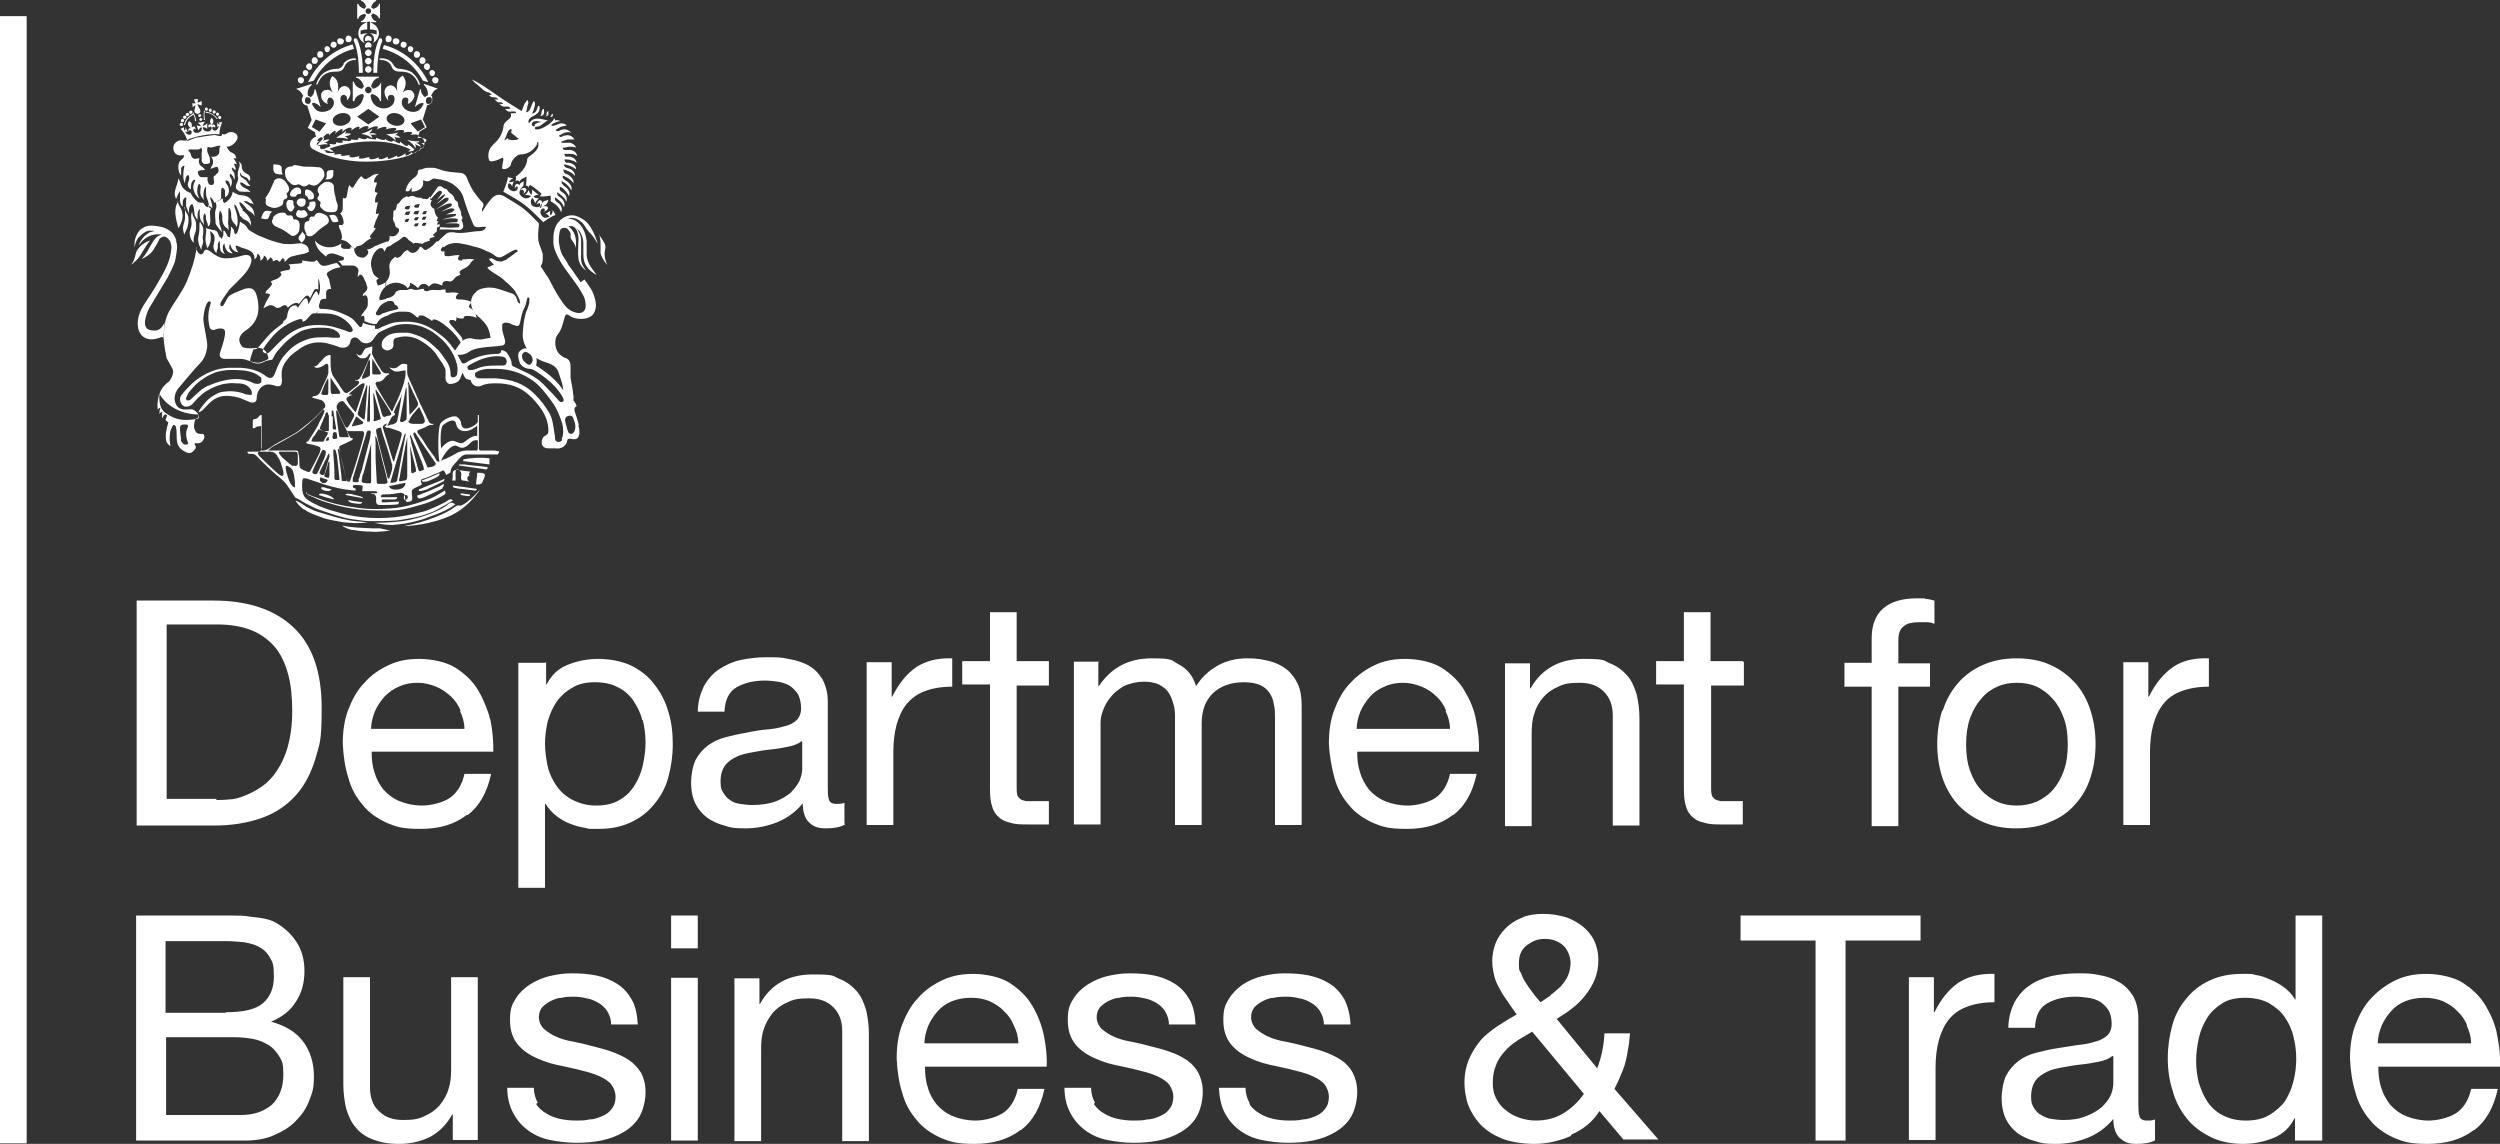 <?xml version="1.0" encoding="utf-8"?>
<svg xmlns="http://www.w3.org/2000/svg" id="Layer_1" version="1.1" viewBox="0 0 450 205.9">
  <rect x="0" y="0" width="450" height="205.9" fill="#333333" stroke="none"/>
  <defs>
    <style> .st0 { fill: #fff; } </style>
  </defs>
  <path class="st0" d="M444.1,184.6c-.4-1-1-1.9-1.8-2.6-.7-.8-1.6-1.3-2.6-1.8-1-.4-2.1-.6-3.3-.6s-2.4.2-3.4.6c-1,.4-1.9,1-2.6,1.8-.7.8-1.3,1.7-1.7,2.6-.4,1-.7,2.1-.7,3.2h16.8c0-1.1-.3-2.2-.8-3.2h0ZM445.3,203.4c-2.2,1.7-5,2.5-8.3,2.5s-4.4-.4-6.1-1.1c-1.7-.8-3.2-1.8-4.3-3.2-1.2-1.4-2.1-3-2.6-4.9-.6-1.9-.9-3.9-1-6.2,0-2.2.3-4.3,1-6.1.7-1.8,1.6-3.5,2.9-4.8,1.2-1.3,2.7-2.4,4.4-3.2,1.7-.8,3.5-1.1,5.5-1.1s4.8.5,6.5,1.6c1.7,1.1,3.1,2.4,4.1,4.1,1,1.7,1.8,3.5,2.1,5.4.4,2,.6,3.8.5,5.6h-21.9c0,1.2.1,2.5.5,3.7.3,1.1.9,2.2,1.6,3.1.8.9,1.7,1.6,2.9,2.1,1.2.5,2.6.8,4.1.8s3.7-.5,5-1.4c1.3-.9,2.2-2.4,2.6-4.3h4.8c-.7,3.3-2.1,5.8-4.2,7.4h0ZM395.8,194.9c.4,1.3.9,2.5,1.6,3.5.7,1,1.7,1.9,2.8,2.4,1.2.6,2.5.9,4.1.9s3-.3,4.2-1c1.1-.7,2.1-1.5,2.8-2.5.7-1.1,1.2-2.3,1.5-3.5.7-2.7.7-5.5,0-8.2-.3-1.3-.9-2.5-1.6-3.5-.7-1-1.7-1.8-2.9-2.5-1.2-.6-2.6-.9-4.2-.9s-3,.3-4.1,1c-1.1.7-2,1.5-2.7,2.6-.7,1.1-1.2,2.3-1.5,3.6-.3,1.4-.5,2.8-.5,4.2,0,1.4.2,2.7.5,4h0ZM413.1,205.3v-4h-.1c-.8,1.6-2,2.8-3.7,3.5-1.7.7-3.6,1.1-5.6,1.1s-4.2-.4-5.9-1.3c-1.6-.8-3.1-1.9-4.2-3.3-1.1-1.4-2-3-2.5-4.9-.6-1.8-.9-3.8-.9-5.9s.3-4.1.8-5.9c.5-1.9,1.4-3.5,2.5-4.8,1.1-1.4,2.5-2.5,4.2-3.3,1.7-.8,3.6-1.2,5.9-1.2s1.6,0,2.4.2c.9.1,1.7.4,2.6.8.9.4,1.7.8,2.5,1.4.8.6,1.5,1.3,2,2.2h.1v-15.1h4.8v40.5h-4.8,0ZM380.2,190.1c-.6.5-1.4.8-2.4,1-1,.2-2.1.4-3.1.5-1.1.1-2.2.3-3.3.5-1.1.2-2.1.4-2.9.8-.8.4-1.6.9-2.1,1.6-.5.7-.8,1.7-.8,2.9s.2,1.5.5,2c.3.5.7,1,1.3,1.3.5.3,1.1.6,1.8.7.7.1,1.4.2,2.2.2,1.6,0,2.9-.2,4.1-.7,1.1-.4,2.1-1,2.8-1.6.7-.7,1.3-1.4,1.6-2.1s.5-1.5.5-2.2v-4.9h0ZM388,205.2c-.8.5-2,.7-3.5.7s-2.2-.4-3-1.1c-.7-.7-1.1-1.9-1.1-3.4-1.3,1.6-2.9,2.7-4.6,3.4-1.8.7-3.7,1.1-5.7,1.1s-2.6-.1-3.8-.5c-1.2-.3-2.2-.8-3.1-1.4-.9-.7-1.6-1.5-2.1-2.5-.5-1-.8-2.3-.8-3.8s.3-3,.8-4.1c.6-1.1,1.3-1.9,2.2-2.6.9-.7,2-1.2,3.2-1.5,1.2-.3,2.4-.6,3.7-.8,1.2-.2,2.5-.4,3.8-.6,1.2-.1,2.2-.3,3.1-.6.9-.2,1.6-.6,2.2-1.1.5-.5.8-1.2.8-2.1s-.2-1.9-.6-2.5c-.4-.6-.9-1.1-1.5-1.5-.7-.4-1.4-.6-2.1-.7-.8-.1-1.5-.2-2.3-.2-2,0-3.7.4-5.1,1.2-1.4.8-2.1,2.2-2.2,4.4h-4.8c0-1.8.5-3.3,1.1-4.6.7-1.2,1.6-2.3,2.7-3,1.1-.8,2.4-1.3,3.9-1.7,1.4-.3,3-.5,4.7-.5s2.6,0,3.9.3c1.3.2,2.5.6,3.5,1.2,1.1.6,1.9,1.4,2.6,2.5.6,1,1,2.4,1,4.1v15.1c0,1.1,0,2,.2,2.5.1.5.6.8,1.3.8s.9,0,1.5-.2v3.7h0ZM348.1,176v6.2h.1c1.2-2.4,2.6-4.1,4.3-5.3,1.7-1.1,3.8-1.7,6.5-1.6v5.1c-1.9,0-3.6.3-4.9.8-1.4.5-2.5,1.3-3.3,2.3-.8,1-1.4,2.3-1.8,3.7-.4,1.5-.6,3.1-.6,5v13h-4.8v-29.3h4.5,0ZM313.3,169.3v-4.5h32.4v4.5h-13.5v36h-5.4v-36h-13.5,0ZM279.1,179.1c.6-.4,1.2-1,1.8-1.5.5-.6,1-1.2,1.3-1.9.3-.7.5-1.5.5-2.4s-.4-2.2-1.2-3c-.8-.8-2-1.3-3.4-1.3s-2.2.4-3.2,1.1-1.5,1.8-1.5,3.3.1,1.2.4,1.8c.2.6.5,1.2.9,1.8.4.6.8,1.2,1.2,1.7.4.6.9,1.1,1.4,1.7.6-.4,1.2-.8,1.8-1.2h0ZM273,187.4c-.8.5-1.6,1.2-2.2,1.9-.6.7-1.2,1.5-1.5,2.4-.4.9-.6,1.9-.6,3.2s.2,2,.6,2.8c.4.8,1,1.6,1.7,2.1.7.6,1.6,1.1,2.5,1.4.9.3,1.9.5,2.9.5,1.9,0,3.5-.4,5-1.3,1.5-.9,2.7-2.1,3.7-3.5l-9.3-11.2c-.9.5-1.8,1.1-2.7,1.6h0ZM282.7,204.5c-2.1.9-4.3,1.4-6.5,1.4s-4.9-.4-6.6-1.3c-1.7-.8-2.9-1.8-3.8-3-.9-1.2-1.5-2.4-1.8-3.6-.3-1.3-.4-2.3-.4-3.1,0-1.6.3-3,.8-4.2.5-1.2,1.2-2.3,2-3.3.8-1,1.9-1.8,3-2.6,1.2-.8,2.4-1.5,3.6-2.2-.6-.8-1.1-1.6-1.6-2.3-.5-.7-1-1.4-1.4-2.2-.4-.7-.8-1.5-1-2.3-.2-.8-.4-1.7-.4-2.8s.2-2.1.6-3.2c.4-1,1-1.9,1.8-2.7.8-.8,1.7-1.4,2.9-1.9,1.1-.5,2.4-.7,3.9-.7s2.5.2,3.7.5c1.2.3,2.2.9,3.2,1.6.9.7,1.7,1.6,2.2,2.6.5,1,.8,2.2.8,3.6s-.2,2.3-.6,3.4c-.4,1-1,2-1.7,2.9-.7.9-1.5,1.7-2.4,2.4-.9.7-1.8,1.3-2.8,1.9l7.3,8.9c.8-2.1,1.2-4.2,1.3-6.3h4.6c-.1,1.2-.2,2.2-.4,3.1-.1.8-.3,1.6-.5,2.4-.2.7-.5,1.4-.8,2.1-.3.8-.7,1.6-1.1,2.4l7.9,9.1h-6.3l-4.3-5.1c-1.2,1.9-2.9,3.3-5,4.2h0ZM224.9,198.7c.4.7,1.1,1.3,1.8,1.7.8.5,1.6.8,2.5,1,.9.2,1.9.3,2.9.3.8,0,1.6,0,2.4-.2.8,0,1.6-.3,2.3-.6.7-.3,1.3-.7,1.7-1.3.5-.6.7-1.3.7-2.2s-.5-2.2-1.4-2.8c-.9-.7-2.1-1.2-3.5-1.6-1.5-.4-3.1-.8-4.6-1.1-1.6-.3-3.1-.7-4.6-1.4-1.4-.6-2.6-1.4-3.5-2.5-.9-1.1-1.4-2.5-1.4-4.4s.3-2.7,1-3.8c.6-1,1.5-1.9,2.5-2.6,1.1-.7,2.3-1.2,3.5-1.5,1.3-.3,2.6-.5,3.9-.5,1.7,0,3.2.1,4.6.4,1.4.3,2.6.8,3.7,1.5,1.1.7,1.9,1.6,2.6,2.8.6,1.2,1,2.7,1.1,4.5h-4.8c0-1-.3-1.7-.7-2.4-.4-.6-.9-1.1-1.6-1.5-.7-.4-1.4-.7-2.1-.8-.8-.2-1.6-.3-2.4-.3-.7,0-1.4,0-2.2.2-.7,0-1.4.3-2,.6-.6.3-1.1.7-1.5,1.1-.4.5-.6,1.1-.6,1.8s.3,1.5.9,2.1c.6.5,1.3,1,2.2,1.4.9.4,1.9.7,3.1.9,1.1.2,2.3.5,3.4.8,1.2.3,2.4.6,3.5,1,1.1.4,2.2.9,3.1,1.5.9.6,1.6,1.4,2.1,2.3.5,1,.8,2.1.8,3.5s-.4,3.2-1.1,4.4c-.7,1.2-1.7,2.1-2.9,2.8-1.2.7-2.5,1.2-4,1.5-1.5.3-3,.4-4.5.4s-3.2-.2-4.7-.5c-1.5-.3-2.8-.9-3.9-1.7-1.1-.8-2-1.8-2.7-3.1-.7-1.3-1-2.8-1.1-4.6h4.8c0,1.1.3,2,.7,2.7h0ZM196.9,198.7c.4.7,1.1,1.3,1.8,1.7.8.5,1.6.8,2.5,1,.9.2,1.9.3,2.9.3.8,0,1.6,0,2.4-.2.8,0,1.6-.3,2.3-.6.7-.3,1.3-.7,1.7-1.3.5-.6.7-1.3.7-2.2s-.5-2.2-1.4-2.8c-.9-.7-2.1-1.2-3.5-1.6-1.5-.4-3.1-.8-4.6-1.1-1.6-.3-3.1-.7-4.6-1.4-1.4-.6-2.6-1.4-3.5-2.5-.9-1.1-1.4-2.5-1.4-4.4s.3-2.7,1-3.8c.6-1,1.5-1.9,2.6-2.6,1.1-.7,2.3-1.2,3.5-1.5,1.3-.3,2.6-.5,3.9-.5,1.7,0,3.2.1,4.6.4,1.4.3,2.6.8,3.7,1.5,1.1.7,1.9,1.6,2.6,2.8.7,1.2,1,2.7,1.1,4.5h-4.8c0-1-.3-1.7-.7-2.4-.4-.6-.9-1.1-1.6-1.5-.7-.4-1.4-.7-2.1-.8-.8-.2-1.6-.3-2.3-.3s-1.5,0-2.2.2c-.7,0-1.4.3-2,.6-.6.3-1.1.7-1.5,1.1-.4.5-.6,1.1-.6,1.8s.3,1.5.9,2.1c.6.5,1.3,1,2.2,1.4.9.4,1.9.7,3.1.9,1.1.2,2.3.5,3.4.8,1.2.3,2.4.6,3.5,1,1.2.4,2.2.9,3.1,1.5.9.6,1.6,1.4,2.1,2.3.5,1,.8,2.1.8,3.5s-.4,3.2-1.1,4.4c-.7,1.2-1.7,2.1-2.9,2.8-1.2.7-2.5,1.2-4,1.5-1.5.3-3,.4-4.5.4s-3.2-.2-4.7-.5c-1.5-.3-2.8-.9-3.9-1.7-1.1-.8-2-1.8-2.7-3.1-.7-1.3-1.1-2.8-1.1-4.6h4.8c0,1.1.3,2,.7,2.7h0ZM182.5,184.6c-.4-1-1-1.9-1.8-2.6-.7-.8-1.6-1.3-2.6-1.8-1-.4-2.1-.6-3.3-.6s-2.4.2-3.4.6c-1,.4-1.9,1-2.6,1.8-.7.8-1.3,1.7-1.7,2.6-.4,1-.7,2.1-.7,3.2h16.9c0-1.1-.3-2.2-.8-3.2h0ZM183.7,203.4c-2.2,1.7-5,2.5-8.3,2.5s-4.4-.4-6.1-1.1c-1.7-.8-3.2-1.8-4.3-3.2-1.2-1.4-2.1-3-2.6-4.9-.6-1.9-.9-3.9-1-6.2,0-2.2.3-4.3,1-6.1.7-1.8,1.6-3.5,2.9-4.8,1.2-1.4,2.7-2.4,4.4-3.2,1.7-.8,3.5-1.1,5.5-1.1s4.8.5,6.5,1.6c1.7,1.1,3.1,2.4,4.1,4.1,1,1.7,1.7,3.5,2.1,5.4.4,2,.6,3.8.5,5.6h-21.9c0,1.2.1,2.5.5,3.7.3,1.2.9,2.2,1.6,3.1.8.9,1.7,1.6,2.9,2.1,1.2.5,2.6.8,4.1.8s3.7-.5,5-1.4c1.3-.9,2.2-2.4,2.6-4.3h4.8c-.7,3.3-2.1,5.8-4.2,7.4h0ZM136.7,176v4.7h.1c2-3.6,5.2-5.3,9.5-5.3s3.5.3,4.8.8c1.3.5,2.3,1.3,3.1,2.2.8.9,1.3,2.1,1.7,3.4.3,1.3.5,2.8.5,4.3v19.3h-4.8v-19.8c0-1.8-.5-3.2-1.6-4.3-1.1-1.1-2.5-1.6-4.4-1.6s-2.8.2-3.8.7c-1,.4-2,1.1-2.7,1.9-.7.9-1.3,1.9-1.6,2.9-.4,1.1-.5,2.3-.5,3.6v16.6h-4.8v-29.3h4.5,0ZM125.6,205.3h-4.8v-29.3h4.8v29.3ZM120.8,164.8h4.8v5.9h-4.8v-5.9ZM96.5,198.7c.4.7,1.1,1.3,1.8,1.7.8.5,1.6.8,2.5,1,.9.2,1.9.3,2.9.3.8,0,1.6,0,2.4-.2.8,0,1.6-.3,2.3-.6.7-.3,1.3-.7,1.7-1.3.5-.6.7-1.3.7-2.2s-.5-2.2-1.4-2.8c-.9-.7-2.1-1.2-3.5-1.6-1.5-.4-3.1-.8-4.6-1.1-1.6-.3-3.1-.7-4.6-1.4-1.4-.6-2.6-1.4-3.5-2.5-.9-1.1-1.4-2.5-1.4-4.4s.3-2.7,1-3.8c.6-1,1.5-1.9,2.6-2.6,1.1-.7,2.3-1.2,3.5-1.5,1.3-.3,2.6-.5,3.9-.5,1.7,0,3.2.1,4.6.4,1.4.3,2.6.8,3.7,1.5,1.1.7,1.9,1.6,2.6,2.8.7,1.2,1,2.7,1.1,4.5h-4.8c0-1-.3-1.7-.7-2.4-.4-.6-.9-1.1-1.6-1.5-.7-.4-1.4-.7-2.1-.8-.8-.2-1.6-.3-2.3-.3s-1.5,0-2.2.2c-.7,0-1.4.3-2,.6-.6.3-1.1.7-1.5,1.1-.4.5-.6,1.1-.6,1.8s.3,1.5.9,2.1c.6.5,1.3,1,2.2,1.4.9.4,1.9.7,3.1.9,1.1.2,2.3.5,3.4.8,1.2.3,2.4.6,3.5,1,1.1.4,2.2.9,3.1,1.5.9.6,1.6,1.4,2.2,2.3.5,1,.8,2.1.8,3.5s-.4,3.2-1.1,4.4c-.7,1.2-1.7,2.1-2.9,2.8-1.2.7-2.5,1.2-4,1.5-1.5.3-3,.4-4.5.4s-3.2-.2-4.7-.5c-1.5-.3-2.8-.9-3.9-1.7-1.1-.8-2-1.8-2.7-3.1-.7-1.3-1.1-2.8-1.1-4.6h4.8c0,1.1.3,2,.7,2.7h0ZM81.5,205.3v-4.7h-.1c-1,1.8-2.3,3.1-3.9,4-1.6.8-3.5,1.3-5.6,1.3s-3.5-.3-4.8-.8c-1.3-.5-2.3-1.2-3.1-2.2-.8-.9-1.3-2.1-1.7-3.4-.3-1.3-.5-2.8-.5-4.3v-19.3h4.8v19.8c0,1.8.5,3.3,1.6,4.3,1.1,1.1,2.5,1.6,4.4,1.6s2.8-.2,3.8-.7c1-.4,2-1.1,2.7-1.9.7-.9,1.3-1.8,1.6-2.9.4-1.1.5-2.3.5-3.6v-16.6h4.8v29.3h-4.5,0ZM43.4,200.7c2.4,0,4.2-.7,5.6-1.9,1.3-1.3,2-3.1,2-5.3s-.2-2.4-.7-3.3c-.5-.8-1.1-1.6-2-2.1-.8-.5-1.7-.9-2.8-1.1-1.1-.2-2.2-.3-3.3-.3h-12.3v14h13.5ZM40.7,182.2c3.1,0,5.3-.5,6.6-1.6,1.3-1.1,2-2.7,2-4.8s-.2-2.6-.7-3.4c-.4-.8-1.1-1.5-1.9-1.9-.8-.5-1.7-.7-2.8-.9-1.1-.1-2.2-.2-3.3-.2h-10.8v12.9h10.8ZM39.2,164.8c.9,0,1.8,0,2.8,0,1,0,2,0,3,.2,1,.1,1.9.2,2.8.4.9.2,1.6.5,2.2.9,1.3.8,2.5,1.9,3.4,3.3.9,1.4,1.4,3.1,1.4,5.2s-.5,4-1.6,5.6c-1,1.6-2.5,2.7-4.4,3.5h0c2.5.7,4.4,1.8,5.7,3.5,1.3,1.7,2,3.8,2,6.3s-.3,2.9-.8,4.3c-.5,1.4-1.3,2.6-2.4,3.7-1,1.1-2.3,1.9-3.9,2.6-1.5.7-3.3,1-5.3,1h-19.6v-40.5h14.7,0ZM386.7,119.2v6.2h.1c1.2-2.4,2.6-4.1,4.3-5.3s3.9-1.7,6.5-1.6v5.1c-1.9,0-3.6.3-4.9.8-1.4.5-2.5,1.3-3.3,2.3-.8,1-1.4,2.3-1.8,3.7-.4,1.5-.6,3.1-.6,5v13.1h-4.8v-29.3h4.5,0ZM354.6,138.7c.5,1.4,1.1,2.5,2,3.5.8.9,1.8,1.6,2.9,2.1,1.1.5,2.3.7,3.5.7,1.2,0,2.4-.2,3.6-.7,1.1-.5,2.1-1.2,2.9-2.1.8-.9,1.5-2.1,2-3.5.5-1.4.7-3,.7-4.7s-.2-3.4-.7-4.7c-.5-1.4-1.1-2.5-2-3.5-.8-.9-1.8-1.7-2.9-2.2-1.1-.5-2.3-.7-3.6-.7-1.2,0-2.4.2-3.5.7-1.1.5-2.1,1.2-2.9,2.2-.8.9-1.5,2.1-2,3.5-.5,1.4-.7,3-.7,4.7s.2,3.3.7,4.7M349.7,127.9c.6-1.9,1.5-3.5,2.7-4.9s2.7-2.5,4.5-3.3c1.8-.8,3.8-1.2,6.1-1.2s4.4.4,6.1,1.2c1.8.8,3.2,1.9,4.5,3.3,1.2,1.4,2.1,3,2.7,4.9.6,1.9.9,3.9.9,6s-.3,4.2-.9,6c-.6,1.9-1.5,3.5-2.7,4.8-1.2,1.4-2.7,2.5-4.5,3.2-1.7.8-3.8,1.2-6.2,1.2s-4.3-.4-6.1-1.2c-1.8-.8-3.3-1.9-4.5-3.2-1.2-1.4-2.1-3-2.7-4.8-.6-1.9-.9-3.9-.9-6s.3-4.2.9-6M332,123.5v-4.2h4.9v-4.4c0-2.4.7-4.2,2.1-5.4,1.4-1.2,3.4-1.8,6-1.8s1,0,1.6.1c.5,0,1.1.2,1.6.3v4.2c-.4-.2-.9-.3-1.4-.3-.5,0-.9,0-1.4,0-1.2,0-2.1.2-2.7.7-.7.5-1,1.3-1,2.6v4.1h5.7v4.2h-5.7v25.1h-4.8v-25.1h-5ZM313.9,119.2v4.2h-5.9v18.2c0,.6,0,1,.1,1.4,0,.3.3.6.5.8.3.2.6.3,1.1.4.5,0,1.1,0,1.8,0h2.2v4.2h-3.7c-1.2,0-2.3,0-3.2-.3-.9-.2-1.6-.5-2.1-1-.5-.4-1-1.1-1.2-1.9-.3-.8-.4-1.9-.4-3.3v-18.7h-5v-4.2h5v-8.8h4.8v8.8h5.8ZM275.4,119.2v4.7h.1c2-3.5,5.2-5.3,9.5-5.3s3.5.3,4.8.8c1.3.5,2.3,1.3,3.1,2.2.8.9,1.3,2.1,1.7,3.4.3,1.3.5,2.8.5,4.3v19.3h-4.8v-19.8c0-1.8-.5-3.2-1.6-4.3-1.1-1.1-2.5-1.6-4.4-1.6s-2.8.2-3.8.7c-1,.4-2,1.1-2.7,1.9-.7.8-1.3,1.8-1.6,2.9-.4,1.1-.5,2.3-.5,3.7v16.6h-4.8v-29.3h4.5ZM260.3,127.9c-.4-1-1-1.9-1.8-2.6-.7-.7-1.6-1.3-2.6-1.7-1-.4-2.2-.7-3.3-.7-1.2,0-2.4.2-3.4.7-1,.4-1.9,1-2.6,1.8-.7.8-1.3,1.7-1.7,2.6-.4,1-.7,2.1-.7,3.2h16.8c0-1.1-.3-2.2-.8-3.2h0ZM261.5,146.7c-2.2,1.7-4.9,2.5-8.3,2.5s-4.4-.4-6.1-1.1c-1.7-.8-3.2-1.8-4.3-3.2-1.2-1.4-2.1-3-2.6-4.9s-.9-3.9-1-6.2c0-2.2.3-4.3,1-6.1.7-1.8,1.6-3.5,2.9-4.8,1.2-1.3,2.7-2.4,4.4-3.2,1.7-.8,3.5-1.1,5.5-1.1s4.8.5,6.5,1.6c1.7,1.1,3.1,2.4,4.1,4.1,1,1.7,1.8,3.5,2.1,5.4.4,2,.6,3.8.5,5.6h-21.9c0,1.3.1,2.5.5,3.7.3,1.1.9,2.2,1.6,3.1.8.9,1.7,1.6,2.9,2.1,1.2.5,2.6.8,4.1.8s3.7-.5,5-1.4,2.2-2.4,2.6-4.3h4.8c-.7,3.3-2.1,5.8-4.2,7.4h0ZM197.7,119.2v4.3h.1c2.2-3.3,5.3-5,9.5-5s3.5.4,4.9,1.1c1.5.8,2.5,2,3.1,3.9,1-1.6,2.3-2.8,3.9-3.7,1.6-.9,3.4-1.3,5.3-1.3s2.8.2,4,.5c1.2.3,2.2.8,3.1,1.5s1.5,1.6,2,2.6c.5,1.1.7,2.4.7,3.9v21.5h-4.8v-19.2c0-.9,0-1.7-.2-2.5-.1-.8-.4-1.5-.8-2.1-.4-.6-1-1.1-1.7-1.4-.7-.3-1.7-.5-2.9-.5-2.4,0-4.2.7-5.6,2-1.4,1.4-2,3.2-2,5.4v18.3h-4.8v-19.2c0-.9,0-1.8-.3-2.6-.2-.8-.5-1.5-.9-2.1-.4-.6-1-1-1.7-1.4-.7-.3-1.6-.5-2.7-.5s-2.6.3-3.6.8c-1,.6-1.8,1.2-2.4,2-.6.7-1.1,1.6-1.4,2.5-.3.8-.4,1.6-.4,2.1v18.3h-4.8v-29.3h4.6ZM188.8,119.2v4.2h-5.8v18.2c0,.6,0,1,.1,1.4,0,.3.3.6.5.8.3.2.6.3,1.1.4.6,0,1.2,0,1.9,0h2.2v4.2h-3.7c-1.3,0-2.3,0-3.2-.3-.9-.2-1.6-.5-2.1-1-.5-.4-1-1.1-1.2-1.9-.3-.8-.4-1.9-.4-3.3v-18.7h-5v-4.2h5v-8.8h4.8v8.8h5.8,0ZM160.5,119.2v6.2h.1c1.2-2.4,2.6-4.1,4.3-5.3,1.7-1.1,3.8-1.7,6.5-1.6v5.1c-1.9,0-3.6.3-4.9.8-1.4.5-2.4,1.3-3.3,2.3-.8,1-1.4,2.3-1.8,3.7-.4,1.5-.6,3.1-.6,5v13.1h-4.8v-29.3h4.5,0ZM144.3,133.4c-.6.5-1.4.8-2.4,1-1,.2-2,.4-3.1.5-1.1.1-2.2.3-3.3.5-1.1.2-2.1.4-2.9.8-.8.4-1.6.9-2.1,1.6-.5.7-.8,1.6-.8,2.9s.2,1.5.5,2c.3.5.7,1,1.2,1.3.5.4,1.1.6,1.8.7.7.1,1.4.2,2.2.2,1.6,0,2.9-.2,4.1-.6,1.1-.4,2.1-1,2.8-1.6.7-.7,1.2-1.4,1.6-2.1.3-.8.5-1.5.5-2.2v-4.9h0ZM152.1,148.4c-.8.5-2,.7-3.5.7s-2.3-.4-3-1.1c-.7-.7-1.1-1.8-1.1-3.4-1.3,1.6-2.9,2.7-4.6,3.4-1.8.7-3.6,1.1-5.7,1.1s-2.6-.1-3.8-.5c-1.2-.3-2.2-.8-3.1-1.4-.9-.7-1.6-1.5-2.1-2.5-.5-1-.8-2.3-.8-3.8s.3-3,.8-4.1c.6-1.1,1.3-1.9,2.2-2.6,1-.7,2-1.2,3.2-1.5,1.2-.3,2.4-.6,3.7-.8,1.3-.3,2.6-.5,3.8-.6,1.2-.1,2.2-.3,3.2-.6.9-.2,1.6-.6,2.1-1.1.5-.5.8-1.2.8-2.1s-.2-1.9-.6-2.6c-.4-.6-.9-1.1-1.5-1.5-.6-.3-1.3-.6-2.1-.7-.8-.1-1.5-.2-2.3-.2-2,0-3.7.4-5.1,1.2-1.4.8-2.1,2.3-2.2,4.4h-4.8c0-1.8.5-3.3,1.1-4.6.7-1.2,1.6-2.3,2.7-3,1.2-.8,2.5-1.4,3.9-1.7,1.4-.3,3-.5,4.7-.5s2.6,0,3.9.3c1.3.2,2.5.6,3.5,1.1,1.1.6,1.9,1.4,2.6,2.5.6,1.1,1,2.4,1,4.1v15.1c0,1.1,0,2,.2,2.5.1.5.6.8,1.3.8s.9,0,1.5-.2v3.7h0ZM115.6,129.6c-.3-1.3-.9-2.4-1.6-3.5-.7-1-1.7-1.9-2.8-2.4-1.1-.6-2.5-.9-4.1-.9s-3,.3-4.1,1c-1.1.6-2.1,1.5-2.8,2.5-.7,1-1.2,2.2-1.6,3.5-.3,1.3-.5,2.7-.5,4,0,1.4.2,2.8.5,4.2.3,1.3.9,2.5,1.6,3.5.7,1,1.7,1.9,2.9,2.5,1.2.6,2.6,1,4.2,1s3.1-.3,4.2-1c1.1-.6,2-1.5,2.7-2.6.7-1.1,1.2-2.3,1.5-3.6.3-1.4.5-2.8.5-4.2s-.2-2.7-.5-4h0ZM98.3,119.2v4h.1c.8-1.6,2-2.8,3.7-3.5,1.7-.7,3.6-1.1,5.6-1.1s4.2.4,5.9,1.2c1.6.8,3.1,1.9,4.2,3.4,1.1,1.4,2,3.1,2.5,4.9.6,1.9.8,3.8.8,5.9s-.3,4-.8,5.9c-.5,1.9-1.4,3.5-2.5,4.8-1.1,1.4-2.5,2.5-4.2,3.3s-3.6,1.2-5.9,1.2-1.5,0-2.4-.2c-.9-.1-1.8-.4-2.6-.7-.9-.3-1.7-.8-2.5-1.4-.8-.6-1.4-1.3-2-2.2h-.1v15.1h-4.8v-40.5h4.8ZM82.9,127.9c-.4-1-1-1.9-1.8-2.6-.8-.7-1.6-1.3-2.6-1.7-1-.4-2.1-.7-3.3-.7s-2.4.2-3.4.7c-1,.4-1.8,1-2.6,1.8-.7.8-1.3,1.7-1.7,2.6-.4,1-.7,2.1-.7,3.2h16.8c0-1.1-.3-2.2-.8-3.2h0ZM84,146.7c-2.2,1.7-4.9,2.5-8.3,2.5s-4.4-.4-6.1-1.1c-1.7-.8-3.2-1.8-4.3-3.2-1.2-1.4-2.1-3-2.6-4.9-.6-1.9-.9-3.9-1-6.2,0-2.2.3-4.3,1-6.1.7-1.8,1.6-3.5,2.9-4.8,1.2-1.4,2.7-2.4,4.4-3.2,1.7-.8,3.5-1.1,5.5-1.1s4.8.5,6.5,1.6c1.7,1.1,3.1,2.4,4.1,4.1,1,1.7,1.7,3.5,2.2,5.4.4,2,.5,3.8.5,5.6h-21.9c0,1.3.1,2.5.5,3.7.3,1.1.9,2.2,1.6,3.1.8.9,1.7,1.6,2.9,2.1,1.2.5,2.6.8,4.1.8s3.7-.5,5-1.4c1.3-.9,2.2-2.4,2.6-4.3h4.8c-.7,3.3-2.1,5.8-4.2,7.4h0ZM38.9,144c.6,0,1.4,0,2.3-.1.9,0,1.9-.3,2.9-.7,1-.4,2-.9,3-1.6,1-.7,1.9-1.6,2.7-2.8.8-1.2,1.5-2.6,2-4.4.5-1.8.8-3.9.8-6.4s-.2-4.6-.7-6.5c-.5-1.9-1.2-3.5-2.3-4.9-1.1-1.3-2.5-2.4-4.2-3.1-1.7-.7-3.8-1.1-6.3-1.1h-9.1v31.4h9ZM38.4,108.1c6.2,0,11,1.6,14.4,4.8,3.4,3.2,5.1,8,5.1,14.5s-.4,6.4-1.1,9.1c-.8,2.6-1.9,4.8-3.5,6.6-1.6,1.8-3.6,3.2-6.1,4.1-2.5.9-5.4,1.4-8.7,1.4h-13.9v-40.5h13.9,0ZM72.9,37.6c-.2,0,.1-.5.3-.5.2,0,.7-.1.7-.1,0,0-.2.3-.2.5,0,.3-.6.2-.8.1M74.5,38.5c-.2,0,.1-.5.3-.5.2,0,.7-.1.7-.1,0,0-.2.3-.2.5,0,.3-.6.2-.8.1M74.6,37.3c-.2,0,.1-.5.3-.5.2,0,.7-.1.7-.1,0,0-.2.3-.2.5,0,.3-.6.2-.8.1M72.9,38.7c-.2,0,.1-.5.3-.6.2,0,.7-.1.7-.1,0,0-.2.3-.2.5,0,.3-.6.2-.8.1M74.6,39.6c-.2,0,.1-.4.2-.5.1,0,.6,0,.6,0,0,0-.1.2-.2.4,0,.2-.5.2-.7.1M72.9,39.9c-.2,0,.1-.4.2-.5.1,0,.6,0,.6,0,0,0-.1.2-.2.4,0,.2-.5.2-.7.1M76,39.5c-.2,0,.1-.4.2-.5.1,0,.6,0,.6,0,0,0-.2.2-.2.4,0,.2-.5.2-.7.1M74.6,40.7c-.2,0,.1-.4.2-.5.1,0,.6,0,.6,0,0,0-.1.2-.2.4,0,.2-.5.2-.7.1M76,40.6c-.2,0,.1-.4.2-.5.1,0,.6,0,.6,0,0,0-.1.2-.2.4,0,.2-.5.2-.7.1M76.1,38.5c-.2,0,.1-.4.2-.5.1,0,.6,0,.6,0,0,0-.2.2-.2.4,0,.2-.5.2-.7.1M38.9,45.5c-.4-.4-.6-1-.4-1.6.2-.9.2-1.5-.2-1.9-.2-.2-.3-.3-.5-.4.2,1.1.3,2.1-.5,3.1,0-.3-.4-1-.3-1.9,0-.7.3-1.5,0-1.8.3.2,1,.3,1.3.4.7,0,.9.4,1.1,1,0,.2.4.4.5.6.1-.3.3-.6.3-.7,0-.3,0-.5,0-.8.4,0,.6.8.7.9.1.2.2.3.5.3.1-.3,0-.5.1-.8,0-.4.2-.7,0-1.1.2,0,.4.3.6.6.1.4,0,.6.3.8.2-.2.4-.4.4-.6.2-.5.3-1,.4-1.7.3.2.5.3.8.5.4.3.6.8.8,1,.8.5,1.6,1,2.5,1.3,1.1.5,2,.8,3.7,1.2.7,0,1.2.1,1.8,0,.3,0,.9-.1,1.1-.1s.5,0,.9.2c.6.2.8.8.8,1.3-.6.4-1.1.4-2,.6-.7.2-1.4.2-1.9.8-.1.1-.3.4-.5.4,0-.1,0-.2,0-.4,0-.1-.2-.2-.4-.2-.2.2-.3.7-.6.6,0-.2-.3-.3-.5-.3-.2,0-.4.3-.6.2.1-.3-.2-.5-.4-.7,0,0-.4.6-.7.6.2-.3-.2-.8-.5-.9,0,.3-.2.8-.7.9.2-.3,0-1.1-.5-1.2,0,.5-.1.7-.5,1,.1-1.3-.9-1.7-1.9-2-.4-.1-.4-.1-.8-.3-.2-.1-.5-.2-.7-.2,0,.3.2.9.5,1.2-.5,0-.9-.3-1.1-.6-.2-.2-.2-.5-.4-.9-.4.9.1,1.2.5,1.7-1.4,0-1.5-1.7-1.5-1.8-.2.2-.3.4-.3.7,0,.3,0,.8.4,1.2-.2,0-.7-.3-.8-.6-.1-.4,0-.2-.1-.5,0-.3,0-1-.1-1.3-.1.2-.3.5-.3.8.1.8-.3,1-.2,1.4M32,36.1c0,.6.3.9.6,1.5.3.7.4,1.6,0,2.5-.1.3-.3.7-.5,1-.4-1.7-1-3.4,0-4.9M36,39.8c0,.4.6.8.6,1.5,0,.4,0,.8-.1,1.2-.1.5.2.8,0,1.4-.1.3-.3.6-.2,1.1-.2-.2-.8-1.4-.6-2.4.2-.8.2-1.2.2-2.1,0-.3,0-.5.2-.7M34.9,43.7c-.6-.4-.9-1.6-.7-2.2.4-1.1.3-1.3.2-2.4,0-.2,0-.7.2-1,0,1,.7,1.3.7,2.3s0,1.1-.2,1.6c-.3.7-.3,1.4-.2,1.6M33.2,37.3c0,.5.4,1,.6,1.4.2.4.2,1.4-.1,2.3-.1.4-.5.9-.5,1.3,0-.2,0,.2-.2-.7-.2-1,.2-1.4.3-2.2,0-.5,0-1.5,0-2.1M23.5,47.7s.6-.4.9-1.9c.3-1.5,2.1-2.4,2.6-2.5-.5.6-.9,1.3-1.4,2.1-.6,1.2-1.7,2.1-2.1,2.3M31.8,43.4c-.4-1-.6-1.5-1.6-2.1-.7-.4-1.2-.5-2-.6-1.3-.2-2,0-2.4.3-.5.2-.9.6-1.3,1.5-.3.7-.3,1.4-.3,2,.2-.8.4-1.5,1-2,.5-.5,1-.8,1.3-.9.8-.2,1.3,0,1.3,0-.6.1-.9.2-1.3.5-.7.5-1.4,1.4-1.5,2.1,0,0,.6-1.1,1.7-1.6.7-.4,1.6-.5,2.4-.4-.3.1-.6.3-.8.4-.5.4-.9,1.1-1.3,1.8-.6,1.1-1,1.7-1.5,2.2.4-.1,1.6-.8,2.1-1.6.5-.8,1-1.7,1.1-2,.2-.2.7-.5,1-.4.3.1.6.4.6.4.3.3.7,1,.5,2.1-.2,1.8-.9,3.3-2.5,6-1.5,2.6-2.4,3.5-3,4.9-.9,1.9-.7,4.5,1.3,5,1,.3,2.4-.3,2.4-.3,0,0,.4-.3.4.6l.2-3.3s-.4,1.4-1.6,1.5c-1.2,0-1.7-.2-1.9-1.1-.1-.9.4-2.3.8-3,.4-.7,3.2-5.3,3.3-5.5.1-.3,1.2-2.1,1.4-3.3.2-1.3.5-2.5,0-3.4M32.6,79.1c-.1-.7-.2-1.3-.2-2,0-.6.3-.7.9-.7s.6.2.5.5c-.5,1-.3,2,.1,2.9-.6.6-1.2,0-1.4-.7M28.6,71.1c-.3,1.4-.3,2-.2,2.6.2-.2.3-.3.5-.3-.2.4-.2.7-.2,1.1.2-.2.3-.4.5-.4,0,.4-.1.8,0,1.2.2-.4.4-.8.6-.7.2.1,0,0,.2.1.2.1-.2.7-.2.8,0,.1.2.4.5.5-.3,1.2-.6,2.2-.4,3.2,0,.4.3.8.8,1.1-.2-.8-.2-1.5-.1-2.3,0-.5.3-.9.5-1.4.1-.2.4-.1.5.1.2.4.2,1.3.2,1.7,0,1.5.2,2.3,1.7,3,.6.3,1,.1,1.3-.2.2-.2.6-.6.4-.9-.3-.5-.2-.6.3-.5.6,0,1-.3,1.2-.8.1-.2.2-.9-.3-.9-1.2.1-1.2-.5-1.4-.9-.2-.4,0-1.8.4-1.9.3,0,.4-.3.3-.7-2.8,0-5.6-1.3-7-3.7M35.3,44.6c0,.4.8,2,1.4.7.6-1.3,1.7,1.2,3.9,1.2s3.1-.7,3.8-.6c.7,0,1,.6.8,1.4-.5,1.6-1.6,2.5-3.9,4.8-.5.7-1,1.4-1.5,2.2-.2.4-.2.7,0,.8.2,0,.4,0,.5-.3.4-.5.5-1.3,1.2-1.7.4-.3,2.5-1.1,2.5-1.1,0,0,1.1-.4,1.7.2.6.6.9,2.6.8,3.5,0,.9-.4,2.6-2.3,3.8-1.8,1.3-1,2.4-.6,2.9.5.5,2.9.2,2.9.2,0,0,1,0,1.5.9.3.5.3,1.1.3,1.1,0,0-1.1.7-1.9.7-1.4-.1-2-.7-3.1-.7-1.1,0-3,0-3,0,0,0-1-.1-.7-1.1.5-1.5,1-3,.9-3.9-.1-.6-1.1-.5-1.4-.4-.4.1-.7.4-1.2,0-.2-.1-.2-.6-.3-1-.2-.9-.1-1.9.1-2.8.2-.5.1-.5.2-.7.2-.4-.3-.8-.7,0-.5,1.1-.5,1.9-.6,2.6,0,1.3.8,4,.7,5.2-.2,1.2-.5,2.1-1.4,3-.9.9-3.8,4.4-3.8,4.4,0,0-1.2,1.4-.4,2.9.5,1.1,1.7.9,2.2.9s.7-.2,1.4.4c.6.5.7,1.2.2,1.3-2.9.5-4.1,0-5.6-1-1.5-.9-1.2-3.3-1.2-3.3,0,0,0-1.2,1.8-2.5.5-.7.9-1.7.5-2.3-.3-.6-1-1.8-1-1.8,0,0-.6-2.7-.5-3.8,0-1.1,0-2.7.8-4.4.9-1.7,2.6-3.9,3.3-5.6.7-1.7,1.5-3.8,1.8-6.2M37.6,36.9c0,.2,0,.4-.1.4-.5,0-.7-.5-.9-.8-.7,0-.9,0-1.4-.5-.3-.3-.7-.8-.9-1.3-.3,0-.9-.4-1.2-.7-.6-.6-.5-1.1-1-1.9-.1,1.4-1.1,2.4-.4,3.7.2-.5.4-1,.7-1.4,0,.8,0,1,0,1.7,0,.4.2.9.5,1.1,0-.5,0-.7,0-1,.1-.4.3-.6.6-.7.1.3,0,.4,0,.7,0,.3,0,.5,0,.9.2.6.3.9.5,1.3,0-.4,0-.8.1-1.1.1-.3.2-.4.5-.6.4.7.3,1.1.4,1.7,0,.6.4.8.5,1.2.2-.5-.2-1.4.5-2-.1.8-.1,1.3.1,1.9.1.4.5.6.6,1.1,0-.7-.3-1.5.1-2.2.4.4.2.7.3,1.1.1.5.4.8.3,1.3.7-.3.4-1.6.4-2.4s0-.4.2-.8c-.2-.2-.4-.3-.6-.5M38.9,31.5c-.1,0-.3.2-.4.2-.1.2,0,.5,0,.8.1.4,0,.7-.3.8-.3,0-.6,0-.7-.4-.2-.4-.2-.7-.1-1-.4,0-.7,0-.9,0-.2,0-.5,0-.6-.2-.2-.2-.4-.7-.2-.9.3-.2,1-.2,1.2-.2-.2-.5-.7-.6-.9-.9-.2-.3-.3-.7-.1-1.2,0,0-.5,0-.7.1-.5,0-.7-.3-.8-.6,0-.3-.3-.7-.5-.9,0-.2.2-.2.4-.2.3,0,.3,0,.6,0,.2,0,.5,0,.7,0,.3,0,.4-.1.6-.3.2.2.2.5.1.9,0,.4,0,1,0,1.4.1.5.4.7,1,.6.6-.1.5-.3.5-.7,0-1-.8-1.3-.4-2.4.3.2.7.2,1.2,0,.3,0,.6-.3,1.1-.1-.3.4-.2.6-.2,1-.1.8-.9,1-1.5.9.4.5.4.9.3,1.3-.1.5-.3.4-.4.9.3-.1,1.1-.5,1.3-.3.2.5.3,1-.4,1.3M39.8,34.4c0-.2,0-.4.2-.6.2,0,.5.3.5.6,0,.4,0,.9,0,1.1.8-.4.8-1.2.6-1.8-.1-.5-.6-.7-.5-1.2.7-.1.8.7.9,1.2.2-.4.3-.9.2-1.3,0-.3-.5-.6-.3-1.1.2,0,.3.2.5.4.1.2.2.4.3.7.1-.5,0-.9,0-1.2-.2-.4-.4-.4-.5-1,.3-.1.3.3.7.4,0-.4,0-.6-.3-1.1.1-.1.4,0,.5.1,0-.4-.4-.9-.6-1.1.2,0,.3,0,.5,0,0-.4-.2-.7-.4-.8-.2-.2-.4-.2-.7-.4-.2-.2-.5-.6-.6-.9.2,0,.5,0,.8-.2.4-.2.6-.4.9-.8.3-.4.4-.9,0-1.3-.3-.3-.8-.4-1.2-.3-.5.1-.7.6-1.3.3,0,.3-.2.4-.3.4-.3,0-.6-.1-1-.2-.3,0-3.1.4-3.5.5-.7.2-1.7.9-1.6.3-.2.6-1-.3-1.9.5-.5.4-.6,1-.4,1.6.3.7.9.9,1.8.7,0,.3,0,.5-.3.7-.2.2-.5.4-.6.8-.2.6-.1,1.7.4,2.2,0-.6,0-.9,0-1.3.1-.3.4-.5.6-.5-.1.5-.2,1.1-.2,1.7,0,.6,0,.9.3,1.5,0-.7.2-1.5.6-1.5.4.6,0,1.1-.1,1.6,0,.6.2.8.6,1-.1-.3,0-.6,0-.8,0-.3.3-1.1.8-.9-.5.9-.5,1.5-.2,2.2.1.4.6,1,.9,1.1-.2-.3-.4-.9-.4-1.2,0-.6.1-1.3.4-1.4.1.1.3.3.2.8,0,.5-.1.7,0,1.1.1.4.4.7.6,1-.2-1,0-2.2.4-2.4,0,.8-.1,1.4.1,1.9.2.5.4,1.1.4,1.5.2.2.5.3.6.5,0,0,0-.2,0-.3,0-.6-.4-1.4-.4-1.7.3,0,.6.6.8,1,.4-.2.8-.5,1.2-.7,0-.4,0-.7,0-1.1M43.7,37.7c-.3-.3-.7-1.1-.6-1.3.4,0,.9.7,1.3,1.2.4.5,1.1.6,1.4,1.3,0-.9-.3-1.4-.9-1.9-.3-.2-.8-.6-1.1-.8,0,0,.1,0,.4,0s.5.2.7.3c.3.2.4,0,.8.3,0,0-.4-.7-.6-1-.2-.2-.5-.4-.8-.5-.5-.2-1.1-.1-1.5-.3-.4-.2-.5-.2-.9-.5-.2.9-.4,1.2-1.1,1.8-.3.2-.4.3-.5.2-.1-.1-.1-.2-.2-.4v-.4c-.4.2-.8.5-1.3.7.2.5.2.9,0,1.4-.2.8,0,1.6,0,2.3,0,.5,1,1.4,1.1,1.7.1-.4-.4-1.3-.4-1.6,0-.5-.1-.7-.1-1.1,0-.4.1-1.2.2-1.2.2.2.5.8.4,1.4,0,.7.2,1.1.5,1.5.2.2.5.2.6.7.1-.4,0-.7,0-.9-.1-.6,0-.7,0-1.3,0-.3,0-.7,0-1,0-.3,0-.8.1-.9.2,0,.4.7.4,1s0,1,.2,1.3c.2.5.9.9.8,1.3.3-1,.2-1.9-.1-2.9-.1-.4-.4-.9-.3-1.3.4.1.7,1.3.9,1.7.1.3,0,.3.3.5.2.3.4.5.8.6.6.3.8.6,1,1.1,0-.2,0-.7-.2-1.2-.3-.8-.7-1.1-1.4-1.7M44.8,32.5c-.3-.7-.8-.6-1.2-.9-.1,0-.3-.4-.4-.6,0,.2,0,.5.1.7.2.3.6.4.9.7.4.3.3.7.9,1-.8.4-1.3-.8-1.9-.5.2,1,1.4.9,1.9,1.7-.6-.2-.9,0-1.4-.1-.2,0-.7,0-.8-.2-.5-.3-.5-.5-.4-1,.2-.6.5-.9.3-1.6,0-.2,0-.4,0-.6,0-.6.7-1.4.1-2.1.2.2.6.4.6.8,0,.6.2,1.1.8,1.4,1,.4.7,1.2.7,1.3M60.8,47.3c-.7.1-1.3.3-2,.5-.6.1-1,.1-1.4-.5-.3-.5-.5-.5-.5-.5,0,0,0,.2-.4.3-.2,0-.5,0-.7,0-.5-.1-1.1-.2-1.5-.2.3.2,0,.5-.2.5-.7.1-1.5.1-2.2.2.4.2.5.9,0,1-.4.1-1.1.1-1.5.4.5.4.1.7,0,.8-.2.2-.5.4-.8.5-.4.1-.8.3-.9.5.7.2-.2,1-.4,1.2-.3.3-.5.4-.5.8.4,0,1,.1.7.5-.3.5-.7,1.2-.8,1.5-.1.2-.2.5-.3.7,1-.6,1.4-.8,2.2-.2.2.1.3.2.5.1.3,0,.5-.2.7-.3.5-.3.8-.2,1,.3.8-.8,1.6-1.1,2-.7.3-.4.6-.7.9-1.1.4-.5.9-.6,1.1.1.2-.4.3-.6.4-.8.2-.4.3-.8.7-.9.1,0,.3,0,.4.2,0-.2,0-.4,0-.6,0-.5,0-1,0-1.5.2.4.2.7.3,1.3,0,.5.1,1.1-.3,1.8-.1-.4-.2-.9-.5-.7-.5.6-.8,1.4-1.3,2.3,0-.3-.1-1.2-.5-1.1-.4.1-.9,1-1.4,1.7-.2-.4-.3-.5-.7-.4-.2,0-.4.2-.6.3-.4.4-.5,1-.6,1.5,0,.3-.2.7-.5.9-.1,0-.2.2-.3.3.2.2.4.3.6.5.5-.3.9-.5,1.4-.7.7-.3,1.8-.7,1.5.1.4,0,.7-.3.8-.4.5-.5.8-1.1,1.3-1.1.1,0,.2,0,.4,0,.2-.3.5-.5.8-.8-.1,0-.3-.2-.3-.5,0-.2.1-.5.2-.7,0-.4.4-.7,1.1-.6,0-.3,0-.7,0-1,0-.7.4-.8.9-.8-.1-.5-.2-.9-.3-1.4,0-.2-.1-.4-.2-.6-.4-.7-.4-.8.2-1.2.6-.4,1.3-.6,2-.7-.2-.3-.5-.6-.7-.8M83.3,40.2c0-.2-.4-.6-.1-.8.1,0,0-.3,0-.4,0,0-.2-.3-.2-.4,0-.2,0-.2,0-.4-.1-.4-.4-.8-.5-1.1-.1-.4,0-.7-.2-.8,0,0-.4-.3-.4-.3-.2-.4-.1-.5-.3-.7-.2-.3-.6-.5-.8-.7-.2-.2-.3-.5-.5-.6,0,0-.3,0-.4-.1-.5-.5-1-.5-1.2-.1-.4.6-.9,1.2-1.3,1.9,0,0,.1,0,.2.1,0,0,0,0,0,0,.3-.4.7-.8,1.1-1.2.1-.1.5-.4.7-.2.1,0,.2.2.1.4-.2.4-.6.8-.9,1.2.3-.2.6-.5,1-.8.2-.1.4-.3.5-.2.2.2-1.2,1.4-1.5,1.7.3-.1,1.3-1,1.6-1.1.3,0,.4,0,.5,0,0,0,.1.2,0,.4-.3.5-1.9,1.4-2.2,1.7,1.3-.8,2.5-1.3,2.8-1,.1.1,0,.4-.2.5-.2.1-1.3.7-1.7.9.4-.1,1.5-.6,1.8-.6.2,0,.5,0,.6.2,0,.2-.3.4-.5.5-.2.1-.6.2-1,.4.5,0,1.3-.1,1.6-.1,0,0,.2,0,.2.1,0,.3-.4.3-.5.4-.5.1-2,.5-2,.5.5,0,1.1-.2,1.6-.2.3,0,1.2,0,1.2.2,0,.2,0,.5-.3.5-.6,0-1.3.1-2,.2.7,0,1.3,0,1.8,0,.3,0,.7,0,.8.3,0,0,0,.4-.2.4-1.9.2-2.2,0-3.3,0,0,.2,0,.2-.1.4.4,0,.9,0,1.3,0,.9,0,1.4.1,2.2.1.5,0,.8-.4.8-.7M78.6,40.5c.2-.3.1-.5.4-.6-.1,0-.5-.1-.4-.2.2-.2,0-.4.3-.5-.5-.2-.8-1.5-.7-1.6-.2,0-.6-.4-.7-.7,0-.2,0-.6.3-.8-.3,0-.5-.3-.3-.6,0,0-.1,0-.2-.1,0,0,0,.1-.1.2-.2.3-.4.3-.7.2-.2,0-.7,0-.6-.2-.1,0-.3,0-.4,0-.3,0-1.1-.2-.9-.3-.4-.1-.8,0-1.2.2,0,0,0,0,0,0,0,0-.1-.2-.1-.2,0,0-.7.3-.9.5-.3.3-.7,1.1-.8.8-.2.3-.2.6-.3.9,0,.1-.2.6-.3.3-.2.1-.2.4-.2.7,0,.2,0,.4,0,.5-.2.4,0,.7.2,1.1.2.3,0,.7.5.9.5.2.4.7,0,1.1-.4.5-.8.5-1.4.4.1.4,0,.6-.1.8.2.3.3.5.4.8.7-.4,1.4-.8,2-1.3.3-.3.6-.2.9.1.1.1.2.3.4.4.3.2.6.4.8.6,0-.4,1.3,0,1.7,0-.3-.2.7-.4,1.2-.6-.4-.6.6-.4.9-.8-.3,0-.4-.1-.3-.3.3-.2.5-.5.7-.6-.2-.1,0-.5,0-.7.1,0,.3-.1.4-.1,0-.2.1-.2.1-.4h-.5ZM69.3,56.3c-.3,0-.6.2-.9.4-.4.2-.9,0-.7-.5.3-.4.5-.9.8-1.2.3-.3.8-.6,1.2-.7,0-.2,0-.3,0-.5-.3,0-.7.1-1,.2-.4.1-.5-.2-.4-.5.2-.8.5-1.4,1.1-1.9,0-.3,0-.5,0-.8-.4.3-.9.5-1.4.6-.1-.5-.6-1.1.2-1.2-.3-.3-.7-.5-.9-.8-.2-.3-.3-.7-.4-1.1-.4-1.1.2-2.9,1.2-3.5.2-.1.5-.2.7-.1.2,0,.3.4.4.6.2-.3.3-.8.6-.9.2,0,.5-.2.7-.3-.1-.3-.2-.6-.4-.8-.1.1-.3.2-.5.2-.6.2-1.1.4-1.6.6,0,0-.4.2-.5.2-.9.6-1.1.6-1.5.6.7.5,0,1.2-.4,1.4-.3.2-.8,0-1.1-.1-.2-.1-.3-.2-.5-.5-.2-.3-.3-.8-.2-1.1-.2,0-.5,0-.7-.2,0,0,0,.1,0,.2,0,.2-.2.2-.3.2-.2,0-.4,0-.7,0-.6,0-.9-.3-.6-1-1.7,1.2-3.8.8-4.8-.5,0,.4.3,1.1.5,1.4.4.6.9,1,1.5,1.5.1-.5.9-.7,1.5-.5.2,0,1.1.4,1.4.5.1,0,.4.1.3.4,0,.2-.2.3-.4.3-.2,0-.4.1-.6.1.3.2.5.5.7.8.6,0,1.2,0,1.8,0,.6,0,.7.2,1,.5.3.4,0,.8,0,1.1s0,.5,0,.5c.4-.7.7-.6,1.1.2.2.4.4.8.5,1.2.2.5.2.8-.3,1.3-.3.2-.4.4-.4.7,1.1-.7.9,1.2.9,1.5,0,.7-.6,1.1-.9,1.6-.1.2-.2.2-.3.6.6-.4.6,0,.6.5,0,.1,0,.2,0,.3.7.3,1.4.6,2.2.5.3-.6.7-1,1.4-1.3.3-.1.6-.2.8-.3,0-.2,0-.4,0-.6-.2,0-.5.1-.7.2M84.4,55.3c0-.3.2-.7.6-.9-.8-.4-1.6-.5-2.5-.5-.4,0-.6-.3-.3-.7,0-.1.1-.2.4-.4-.6-.2-1.2-.2-1.9-.1-.3,0-.4,0-.5-.1,0-.1,0-.3,0-.5-.2,0-.7,0-.9.1-.8.1-1.5-.2-2.3.2-.1,0-.5.1-.7-.2,0,0,0-.1,0-.2,0,0-.3,0-.4,0-.6.2-1.2.3-1.8,0,0,0-.1,0-.2,0-.2,0-.5.2-.7.2-.4,0-.8,0-1.1,0-.2,0-.4.1-.6.2-.1,0-.3.1-.3.3-.4.7-1,.9-1.7,1,0,.2,0,.3,0,.5.1,0,.2,0,.3,0,.5,0,1-.2,1.2.5,0,.2.3.2.5.4.1.1.2.3.2.4s-.2.2-.3.2c-.5.1-1.1.3-1.6.4,0,.2,0,.4,0,.6.2,0,.4-.1.5-.2.5-.2,1-.3,1.5-.4.4,0,.8,0,1.2,0,.8,0,1.1.2,1.7.7.1.1.3.3.6.4,0-.2,0-.3.2-.4,0,0,.5,0,.7,0,.4.2,1.4.8,1.6,1,0-.3.2-.3.4-.3.9,0,3.9,2.4,4.8,4.3.4-.5.4-.8-.4-1.7-.5-.6-.9-1-1.4-1.6-.1-.1-.4-.4-.3-.7.1-.3.3-.2.5-.2.3,0,.4.1.6.2.2-.2.2-.4.1-.7.4.2.7.3,1.4.2-.1-.2,0-.3.2-.4.7-.1,1.3,0,2.1.3-.2-1-.7-1.5-1.5-2M64.3,44.3c1,0,1.4-.9,2.3-1.3.1,0,.3-.2.3-.2-1,0,.7-1.2.7-1.8-.5.2-.3-.4-.2-.5.2-.7.2-.7.5-1.3,0-.1.3-.6.3-.8-.2.1-.3.1-.5.1s.3-1.8.3-2.1c-.2,0-.5.2-.5-.1,0-.8.2-1.1.5-1.6-.1,0-.7,0-.5-.6,0-.3.4-.9.3-1.3-.8.3-.4-.6-.2-.9.1-.2.3-.4.6-.6-.3,0-.5,0-.8.1-.3.1-.6.3-.9.5-.8.5-.8.5-1.5-.2-.7.7-1,1.4-1.4,2-.2.2-.5,0-.7-.4-.3.5-.3,1.3-.5,2,0,.4-.3.4-.3.4,0,0-.2,0-.3-.1-.1.2-.1.2-.1.5,0,.4,0,.8,0,1.2,0,.4-.1,1-.5,1.1.3.3.5.7.6,1.2.1.5.1.7-.2.9-.2,0-.4,0-.6,0,0,.2,0,.6.2.8.3.6.5,1.5.2,1.9.5,0,1,.2,1.5.7.2.2.4.4.4.6.2,0,.5.1.7.2,0-.2.2-.4.5-.4M97.7,45.7c0-.1-.7-1.8-.8-2.4-.1-1,0-1.9.1-2.8,0-.1,0-.3,0-.3-.9-.9-1.6-1.7-2.7-2.6-.5-.4-1.4-1-3.6-2.3-1.2-.6-1.9,0-2.6.9-.5.6-.9,1.3-1.3,1.9-.1-.2,0-.4,0-.6.2-.3.4-.7,0-1.1-.6-.6-1.1-1.3-1.6-2-.3-.4-1-1.9-1.2-2.5-.3-.6-.8-.8-1.4-.8-.8-.1-1.6-.1-2.4-.3-.7-.1-1.4-.5-2.1-.6-.4,0-.8,0-1.2,0-.4,0-.7.2-1.1.3-.4,0-.6.1-.6.6,0,.2-.2.5-.4.7-.9.6-1.6,1.4-1.8,2.6.8.2.8-.3,1.1-.7v.8c1.3,0,2.4-.8,2-2,0,0,.1,0,.2,0,.5.2.9.2,1.4-.2.2-.2.5-.2.8-.1,1.1.1,2.2.4,3.1,1,.8.6,1.5,1.3,1.8,2.3.5,1.7,1.1,3.3,1.8,4.9.1.3.3.5.9.5.4,0,.8-.1,1.2-.1.3,0,.1.3,0,.4-.1.2-.6.4-.9.4-1.6,0-3.2.6-4.8.2-.4,0-.9,0-1.2.2-.6.5-1.2,1.1-1.8,1.7.5.2.9.6,1.3.8.9-.8,2.2-.9,3.4-.6.7.1,1.4.3,2.1.5.9.2,1.4.4,2.2.8.6.2,1.1.5,1.6.9.4.3.9.3,1.4,0,.7-.4,1.3-.8,2-1.1.5-.2.7.2.5.3-.4.3-.6.4-1.1.8-.2.2-.5.3-.7.5-.6.6-1.1.5-1.7.4-.4,0-.8-.5-1.2-.5-.4,0-.4.2-.2.4.4.4.8.8,1.2,1.3.5.6,1.3.7,2,1,.3.1.6.3,1,.3.5,0,1,.2,1.4.1,1.1-.2,2.2-.5,3.1-1.3.8-.6.8-1.3.8-2,0-.2,0-.3,0-.4M103.3,77.7c0,.2-.3.4-.5.4s-.5-.2-.5-.3c-.3-.7-.4-1.4-.6-2.1,0-.5.2-.7.5-.8.5-.2.9,0,1,.4.3.8.6,1.6.1,2.5M101.2,79.2c-.3.5-1.2.5-1.3-.2,0-.5,0-.5-.1-1-.2-1.3-.3-2.6-1-3.8-.7-1.1-1.3-2-2.5-3.2-2.1-2.1-4.3-2.7-7.1-2.9-1,0-2,0-3,0-.3,0-.7-.2-.7-.6s0-.4.4-.6c.5-.3,1-.4,1.7-.5.6,0,1.3,0,1.9,0,2.7,0,5,1.1,6.4,2.1,1.2.8,2.5,2.5,3.3,3.6,1.1,1.5,1.4,2.4,2,4.1.2.8.3,2.1-.1,2.8M85,66.6c-.2,0-.7.1-.8-.2-.2-.4.1-.6.3-.7.7-.4,1.5-.8,2.3-1.1,1.2-.4,2.4-.6,3.6-.4.5,0,.8.4.8.9,0,.6-.4.7-.8.7h-.9c-.9,0-2,0-3,.3-.5.2-1,.4-1.5.5M47.1,68.7c-.2.3-.5.4-.7.4-.4,0-.8-.1-1.1-.3-1.6-.7-3.3-.7-5-.3-1,.2-2,.6-3,1-.8.4-1.4.9-2,1.5-.5.4-.7.7-1.1,1,0,0-.4.2-.6,0-.1-.1-.2-.2,0-.6.2-.4.3-.7.5-.9.7-.8,1.2-1.5,2.3-2.2.8-.6,1.3-.8,2.2-1.2.7-.3,2.1-.5,2.9-.5,1.4,0,2.8,0,4.1.5.5.2.8.4,1.2.7.3.2.3.5.2.8M95.5,65.6c-.4.2-.8-.2-1.1-.5-.4-.3-.5-1-.4-1.3.3-.5.6-.6,1.2-.2.9.6.8,1.7.3,1.9M104.2,76.5c-.2-.8-.5-1.7-.8-2.6,0-.4,0-.6.4-.8-.2-.6-.6-1.1-1-1.5,0,0,0,.1,0,.2,0,.2-.3.2-.5,0-1.3-2.7-3.3-4.4-5.8-6,.4-1.6-.3-2.6-1.8-3.1-.8,0-1.2.6-1.3.7-.3.6,0,1.5.2,2,.4.7,1.2,1,1.8,1,.3,0,.7.2,1,.4,1.3.8,2.5,1.7,3.6,2.9.5.6.9,1.1,1.3,1.8.1.2.3.7,0,.8-.4.2-.6,0-1-.5-.5-.6-1-1.1-1.5-1.6-.5-.5-1-1.1-1.6-1.6-.6-.5-1.7-1.2-2.4-1.5-1-.5-1.3-.6-2.3-1.1-.2,0-.4-.3-.4-.4,0-.8-.4-1.4-.8-2-.1-.2-.4-.4-.7-.5-.5-.3-.4.3-.5.4-.1.1-.3.2-.5.2-1.9,0-3.6.4-5.3,1.3-.3.2-.6.5-1,.4-.3-.1-.4-.6-.6-.9-.4-.7-.5-1.1-1-1.7-.6-.8-1.3-1.7-2-2.2-1.8-1.5-3.8-2.7-6.4-2.7s-2.9.3-4.2.8c-.4.1-.7.4-1.1.5-.1,0-.4,0-.5,0,0,0,0-.3,0-.5,0,0,0,0,0-.1-.8,0-1.5-.2-2.2-.5,0,.2,0,.2-.1.5,0,.2-.4.4-.5.2l-.6-.7c-.6-.8-1.2-1.1-2.1-1.5-1.3-.6-2.5-1-4.1-1h-.2c-.3.2-.5.5-.7.8.8,0,1.7,0,2.6.1,1,.2,1.7.5,2.5,1.1.5.4.9.8,1.2,1.3.3.5.2.7.1.7-.1.2-.4.3-1,0-.8-.3-1.1-.4-1.8-.6-1.6-.5-3.2-.6-4.9-.4-1.5.2-3.1,1-4.3,2-1,.8-1.8,1.7-2.7,2.6-.2.2-.4.4-.7.4-.7,0-.9-.5-.5-1,.5-.8,1.1-1.5,1.7-2.2.5-.5.7-.7,1.3-1.2.2-.2.8-.6,1.1-.7-.2-.2-.4-.3-.6-.4-.7.6-1.5,1.1-2.2,1.8-.8.8-1.5,1.7-2.2,2.5-.4.5-.4.4-1,.5-.2.7-.8,2.1-.5,2.2.9.4,1.6.5,2.5,0,.3-.2.7-.2,1-.3.2,0,.4,0,.5-.2.6-1.3,1.1-1.7,2.1-2.8.9-.9,2-1.7,3-2.2.7-.3,2-.6,2.7-.6,1.5,0,3-.2,4.1,1,.1.2.2.4.2.6,0,.2-.3.2-.5.2-.6,0-1.1,0-1.8-.1-1,0-2,0-3,.2-1.4.4-2.9,1.1-4,2.3-.8.8-1.3,1.4-1.8,2.5-.3.5-.4,1.1-.7,1.7-.3.7-.8.8-1.4.4-1.4-1.1-3-1.5-4.7-1.6-.7,0-1.5,0-2.2,0-1.2.1-1.8.2-2.9.6-1.1.4-2.7,1.3-3.8,2.4-.8.8-1.1,1.1-1.8,2-.5.7,0,2,.9,2,.8,0,1.2-.5,1.6-1,.3-.3.5-.6.8-.8.5-.5,1-.9,1.6-1.2.9-.5,1.4-.7,2.4-1,.9-.2,1.8-.3,2.6-.2,1,0,1.8.1,2.5.9.3.4.4.8.3,1.1,0,.2-.7,0-1,0-1.2-.5-2.6-.7-3.9-.5-.5,0-1.1.2-1.6.5-.7.4-1.3.8-1.8,1.4-.6.7-1.4,1.7-1.2,1.8.1,0,.4-.2.6-.3.6-.6,1.1-1.2,1.7-1.7,1.4-1.1,2.7-1.1,4.6-.7.8.2,1.5.6,2.3.9.7.2,1.2,0,1.2-.7,0-1.3.8-2.4,2-2.5.5,0,1,.1,1.5.3.6.1.9,0,1-.6.1-.5,0-.7,0-1,0-.3,0-.5,0-.8,0-.9.5-1.8,1.2-2.6.5-.7,1.6-1.4,2.3-1.9,1.4-.9,3-1.2,4.7-.8.7.2,1.5.4,2.2.7,1.1.3,1.8-.1,2-1.1,0,0,0-.2.1-.3.4-.5,1-.5,1.5.1.6.8,1.8.8,2.4,0,.4-.5.7-1.1,1.2-1.4,1-.5,2-1,3.1-1.3,1.5-.3,3.3-.2,4.8.4.9.4,1.4.6,2.4,1.4,1.7,1.3,3,3,3.6,5.1.2.8.2,1.1.1,1.8,0,.5-.5.8-.9.7-.2,0-.3-.2-.3-.5,0-1.5-.6-2.2-1.3-3.2-.5-.8-1.1-1.4-1.8-2-.9-.8-1.7-1.5-3.7-2.1-.9-.3-1.4-.2-2.3-.2-1.2,0-2.3.3-3,1.2-.4.5-.4,1.4,0,1.7.4.3.8.4,1.3.1.5-.2.6-.7.5-1.2,0-.5.1-.8.6-.9,1.7-.5,3.2-.2,4.6.7,1.1.7,2.1,1.5,2.8,2.7.5.8,1.1,1.4,1.4,2.4,0,.3,0,.8,0,1.1-.1.7.2,1.6,1.1,1.4.6-.1,1.2-.3,1.5-.9.2-.4.2-.6.5-1.1.3.9.5,1.2,1.4,1.3,0,0,.1.2.1.3.3.7,1.1,1.1,1.9.7.9-.4,1.8-.4,2.7-.4,2.2,0,4.1.6,5.7,2,.9.8,1.6,1.6,2.3,2.6.7,1,1.2,2.2,1.3,3.5,0,.6.1,1-.5,1.3-.5.2-.7.8-.7,1.3,0,.5.4,1,1.1,1s.9,0,1.3,0c1.1.2,2-.4,2.2-1.3,0-.4.3-.5.7-.4,1,.2,1.3,0,1.5-1,0-.4,0-.8-.2-1.4M104.5,50.8c-.5-.8-1-1.4-1.5-2.2-.4-.5-.7-.9-1-1.5-.6-1-1-1.2-1.3-2.9-.2-.8-.1-1.6,0-2.3.1-.7.4-.9.9-.9.4,0,.6.2.8.5.2.2.4.5.3,1.1-.1.5.9,1.1.9,2.1.3-1.9-.2-3.1-1.3-4,.2,0,.5,0,.7,0,1.1.4,1.2,2,1.1,3,0,.9-.1,2.1,0,2.6,0,.4.2,1.6,1.4,2.4-.7-1-1-1.3-.9-2.9,0-1.4,0-1.8,0-2.5,0-1-.4-1.5-.5-1.7,0-.2-.2-.3-.4-.5,0,0,.5.2.8.8.3.6.5,1.1.5,1.9v1.8c0,1.2.2,1.8.7,2.5.4.6,1.3,1.2,1.7,1.4-1.3-1.7-1.7-2.4-1.8-3.6,0-.9,0-1.7,0-2.5-.2-1.6-.8-3-2.2-3.8-.2-.1-.6-.2-1.2-.3.3-.1,1.4-.3,2.5.7.5.4.8,1.2,1.2,1.6,1,1,1.2,1.5,1.7,2.3,0,0-.7-2.6-2-3.9-.7-.7-1.8-1.1-1.8-1.1-1.8-.6-3.6.8-4,2.5-.2.7-.2,1.4-.2,2.1,0,.9.3,1.7.8,2.7.7,1.4,1.2,2,2.2,3.4.7,1,1.4,1.8,2,2.9.4.7.7,1.1.8,2.1.2,1.5-.7,1.9-1.6,1.7-1.6-.3-2.3-1.5-3.1-2.7-.7-1.1-1.3-2.2-1.9-3.4-.1-.2-.2-.4-.4-.6-.1-.2-1.7-2.5-2.8-4.6-2.9,1.1-8,3.1-7.9,3.2,1.1,1.1,1.9,1.2,2.9,2.1.6.6.9.7,1.5,1.4.2.2.5.5.6.7.3.5.5.9.8,1.5,0,.2.3.8,0,.7-.2,0-.4-.4-.4-.6-.2-.6-.4-1-1-1.2-.7-.2-1.4-.5-2.1-.7-1.2-.4-2.4-.5-3.7,0-.5.2-.8.7-.9.7-.9,1-.8,2.6.2,3.7.8.8,1.4,1.2,2,2.1.3.5.6,1.3.7,2.2-.7.1-1.1.2-1.7.3-.4,0-.9,0-1.3-.1-1-.3-1.8,0-2.4.7-.5.6-.9,1.3-1.4,2,1.4.4,2.4,0,2.8-.3.7-.5,1.5-.7,2.3-.8,1.2-.2,2.5-.2,3.7-.4.6,0,.7-.6.6-1s-.4-1.2-.5-1.9c0-.3,0-.7,0-.9.2-.4.8-.4,1.4-.2.3.2.6.3,1,.4.4.2.7,0,.8-.5.3-1.2.2-1.6.9-2.9.1-.2.3-1.1.4-1.5,0-.2.4-.2.4,0,0,.5,0,.9-.2,1.4-.1.5-.4.9-.5,1.4-.4,1.5-.4,2.3-.5,3.4-.1,1.2.3,2.3,1,3.2.8,1,1.8,1.7,3.1,2.1,1,.3,1.9.7,2.3,1.7.4,1.3,1,2.6.9,4,0,.3,0,.4-.1.7.4.5.8.9,1,1.5,0,0,0,0,.1,0,.3-.1.6-.4.7-.6.1-.4.2-.9.1-1.3-.1-1.1-.3-2.1-.5-3.2,0-.6,0-1.2,0-1.8,0-.7,0-1.5-1-1.8-.3-.1-.6-.3-.8-.5-1-.7-1.3-2.7-.5-3.7.7-.9.9-1.9,1.2-3,.2-.6.4-.8.9-.4.7.6,2.1.7,3,.5.7-.2,1.3-.5,1.6-1.4.4-1,0-2.4-.5-3.5-.5-.9-.8-1.2-1.4-2.1M107.9,42.2c0,.4.2.8.2,1.6,0,.5,0,1.3,0,1.8.3,1.1,1.2,2.1,1.2,2.1,0,0-.7-1.5-.4-2.7.2-.7,0-1.1-.2-1.4-.1-.2-.4-.7-.9-1.4M83.2,46.9c-.5,0-1.1,0-.5-1-1.1,0-1.7.3-2.3.2-.2,0-.4,0-.4-.4,0-.1,0-.4,0-.5-.2.1-.4.1-.5,0-.3-.2-.1-.4,0-.5.1-.2.3-.4.5-.5-.4-.3-.8-.6-1.3-.8-.3.2-.5.5-.8.8-.4.3-.8.6-1.2.8-.2,0-.3,0-.5-.2-.2-.2-.4-.4-.6-.4-.5,1.2-1.6,1.5-2.2.6-.3.1-.7.3-1,.8-.2.3-.5.5-.8.6-.2,0-.4,0-.4-.2-.2.1-.5.4-.7.6-.3.4-.5.9-.4,1.5.1.4.1.9,0,1.3-.1.4-.3.8-.6,1.1,0,.3,0,.5,0,.8.1,0,.2-.2.3-.2.3-.2,1.2-.5,1.7-.4.7.1,1.4.3,1.9,1,.3-.4.5-.5.4-1,.7.2,1.1.7,1.5,1,0-.2.1-.3.3-.5.1-.2.4-.2.5-.3.5,0,.6,0,1.1.5.7-.7.9-.8,2.4-.2,0-.6.3-.9,1-.8.7.2.9-.1,1.4-.7.2-.2.7-.3.9-.5-.5-.5.2-.8.3-.9.7-.3,1.2-.6,1.6-1.3.2-.3.5-.4.6-.5-1.1-.2-1.4,0-2.2,0M97.7,40.1c.4-.4,1.6-1.2,2.3-1.4l-.5-.9c0,.5-.2.8-.4,1-.1-.3-.2-.6,0-.9-.2.2-.6.4-.9.6.3,0,.5.2.7.5-.4.2-1,.4-1.4-.2-.3-.4-.3-.8,0-1.2.1,0,.3-.2.5,0,.2.2,0,.5-.2.5.3,0,1-.4.8-.8-.2-.3-.9-.2-1.2,0,.2-.4.3-1,0-1.2-.4-.3-.8.5-.8.7.2-.2.5-.3.6-.2,0,0,.1.4,0,.5-.3.3-.9.2-1.3,0-.4-.3-.5-.9-.1-1.5.2.2.5.7.5,1,.2-.4.4-.6.7-.9-.4,0-.8-.1-1-.3.3-.2.6-.4,1-.3l-1.3-1c.2.4,0,.7,0,1-.2-.2-.5-.5-.5-.9-.2.3-.4.7-.7.9.3,0,.8,0,1.1.2-.5.5-1.1.5-1.5.2-.4-.2-.8-.7-.5-1.2.1-.2.5-.2.6,0,.1,0,.2.3,0,.6.3-.2.8-.7.4-1-.3-.2-.7,0-1,.3.1-.4,0-1-.4-1.1-.5-.1-.6.6-.5.9,0-.2.2-.5.4-.4.2.1.1.4,0,.5-.2.4-.7.4-1.1.2-.7-.4-.7-1-.4-1.3.3,0,.5.3.6.6,0-.3.2-.8.3-1-.2.2-.6.2-.9.2.1-.2.4-.6.8-.7l-1-.2c0,.7-.6,2.1-.8,2.6,3.7,2.1,4.1,2.4,7.2,5.5M94.3,32.6c-.3.2-.6.3-.7.5-.1.2-.3,1-.4,1.3.3-.2.9-.8,1-1s0-.7.1-.9M98.7,36c-.1.4-.2.6-.4.8-.2.2-.9.5-1.2.7.1-.3.5-1,.7-1.2.2-.2.7-.2.8-.3M52.8,29.7c.6,0,1.3.2,1.9.3.8,0,1.6,0,2.5.1,1-.1,1.6,1.3.9,2.1-.5.7-1.2,1.5-2.1,1.1-.2,0-.3-.3-.6,0-.5.4-.9.3-1.3,0-.1,0-.4-.2-.5-.1-.8.3-1.1,0-1.5-.4-.6-.5-.8-1.1-.8-1.8,0-.8.4-1,1.5-1.1M54,34.9c-.5,0-.6.2-.8.5,0,0-.4,0-.5,0-.2,0-.5-.1-.5-.4,0-.7,1-1.5,1.6-1.2.3.1.4.4.4.6,0,.2,0,.5-.1.5M50.8,31.4c-1.2,0-1.5-.2-1.6-.9,0-.3,0-.6,0-.9,1.2,0,1.6.2,1.5.9,0,.3,0,.5.2.9M55,36.5c0,.5-.5.8-.9.7-.3,0-.7-.5-.7-.7,0-.4.3-.8.9-.8.5,0,.8.2.7.8M58.6,32.3c1.1,0,1.3-.2,1.4-.9,0-.2,0-.5,0-.8-1.1,0-1.2.2-1.2.8,0,.6,0,.6-.2.8M49,38.1c-1.1-.3-1.4-.2-1.7.4-.1.2-.2.5-.3.8,1.1.3,1.3.2,1.5-.5.2-.6.3-.5.5-.7M59.2,38.8c1-.3,1.2-.1,1.5.4,0,.2.2.4.2.7-1,.2-1.1.1-1.3-.4-.1-.3-.2-.5-.4-.7M54.3,41.6c.7.7.8,1,.5,1.5-.1.2-.3.4-.5.6-.7-.7-.7-.9-.3-1.4.4-.4.3-.4.4-.7M52.8,36.3c0,.4,0,.6.2.9,0,0,0,.3-.2.5-.1.2-.3.4-.5.4-.6-.2-1-1.3-.6-1.9.2-.3.5-.2.7-.2.2,0,.5.2.4.3M55.5,35.8c-.1-.4-.3-.5-.6-.7,0,0,0-.3,0-.5,0-.2,0-.5.3-.5.7,0,1.5.8,1.3,1.4,0,.3-.3.4-.5.4-.2,0-.5,0-.5,0M53.8,37.8c.4.2.6.1.9,0,.1,0,.3.2.4.3.1.2.3.4.3.6-.4.6-1.5.7-2,.2-.2-.3-.1-.5,0-.7,0-.2.3-.4.3-.4M55.4,37.3c.3-.3.3-.4.3-.8,0-.1.2-.2.4-.2.2,0,.4-.1.6,0,.3.5,0,1.5-.6,1.7-.3,0-.5-.1-.6-.3-.1-.2-.3-.4-.2-.4M47.7,35.8c.2-.4.6-.9.8-1.3.3-.6.5-1.2.8-1.8.2-.8,1.5-.8,2.1,0,.4.6,1,1.3.4,1.9,0,.1-.3.1-.2.4.3.5,0,.8-.4.9-.1,0-.2.2-.2.3,0,.7-.3.8-.7,1-.6.3-1.2.3-1.8,0-.7-.2-.8-.6-.6-1.4M59.8,38.2c-.6,0-1.2,0-1.7-.5-.3-.3-.7-.5-.4-1.1,0-.1,0-.3-.2-.4-.4-.3-.5-.5-.1-1,.1-.3,0-.3-.1-.5-.4-.7.2-1.3.8-1.7.7-.6,2-.2,2,.6,0,.7.1,1.2.3,1.9,0,.5.3,1,.4,1.5,0,.8-.2,1.2-.9,1.2M55.2,42.1c-.3-.4-.5-1-.4-1.5,0-.4.1-.7.7-.8.1,0,.2-.2.2-.3,0-.4.2-.6.7-.5.3,0,.2-.2.3-.3.4-.6,1.1-.4,1.7-.1.8.3,1.1,1.4.4,1.8-.5.3-.9.6-1.4,1-.3.3-.7.7-1,.9-.6.4-1,.3-1.4-.2M49.1,39.2c.3-.5.8-.8,1.4-.9.4,0,.8-.2,1.1.4,0,0,.2.1.4.1.4-.1.7,0,.8.5,0,.3.3.2.4.2.8.1.8,1,.7,1.7,0,.9-1.1,1.6-1.6,1.1-.5-.4-1-.7-1.5-1-.4-.2-.9-.4-1.3-.6-.6-.5-.7-.9-.3-1.4M96.3,22.6c-.1.2-.3.2-.5,0-.2-.1,0-.3,0-.5.2-.3.7-.4,1.4-.2.9.2-.5-.1-1,.6M91.5,24.9c-.1-.2-.8.6-.7.3.3-.6.4-1.1.7-1.6.1-.2.3-.3.5-.4.2,0,0,.6,0,.7.4.3.9.7,1.4,1.1-.5.3-1.7.3-2,0M103.8,29.4c0-.7-.7-1.2-1.4-1.2-.2,0-.4,0-.5,0-.2,0-.3-.2-.3-.5.4,0,.9,0,1.3,0,.4,0,.6.2,1,.4-.1-.7-.8-1.2-1.6-1.1-.2,0-.3,0-.5,0s-.5,0-.5-.4c.5,0,.9-.2,1.3-.2s.7,0,1.1.2c-.2-.6-.9-1-1.6-.9-.2,0-.3,0-.5,0-.2,0-.5.1-.6-.2.5-.2.9-.3,1.2-.4.4,0,.7,0,1.2,0-.3-.6-1-.9-1.7-.7-.2,0-.3,0-.5.2-.2,0-.4.2-.6-.2.5-.2.7-.4,1-.5.4-.1.8-.2,1.2,0-.4-.5-1.1-.8-1.8-.5-.2,0-.3.2-.5.2-.2,0-.4,0-.5-.2h0c.3-.2.6-.4.8-.5.4-.2.7-.2,1.2-.3-.4-.5-1.2-.5-1.9-.1,0,0-.2,0-.3.1-.2,0-.4.2-.6-.1.6-.5,1.4-.7,1.7-.7,0,0-.6-.3-1-.1,0-.2,0-.3-.2-.4,0,.4-.5.7-.8,1-.6.4-1.2.8-2,1-.4,0-.5,0-.6-.1-.1-.2,0-.4.3-.4.7,0,1-.5,1.5-.8.2-.1.3-.3.6-.3-1.6-.3-2.5-.8-3.5.5-.2-.5,0-.8.4-1.1.3-.2.7-.3,1-.6.5-.3.7-1.1.4-1.5-.3.2-.2.4-.5,1-.3.4-.5.4-.7.4,0-.2.3-.5.3-.8.1-.3.1-.3.2-.7,0,0,0-.7-.2-.7-.2.2-.2.3-.4.7-.1.4-.5,1.4-1,1.3.1-.4.1-.4.2-.8,0-.3.1-.5.2-.8,0-.2,0-.5-.2-.6-.1.1-.4.6-.5.7-.2.6-.3.7-.5,1.3-1.6-1-3.1-1.9-4.5-2.9-1.5-1-2.9-2.1-4.5-2.8.6.7,1.4,1.2,2,1.8.3.3.6.4.8.5.4,0,.5.2.7.3.2.2-.1.2-.4.2.2.2.4.4.6.4.8,0,.8.1.9.2.5.3-.3.2-.5.2.2.2.5.4.6.5.3,0,.7,0,.8.1.4.3,0,.2-.5.2.3.3.5.5.9.5.5,0,.6-.1.9.1.5.4-.4.3-.8.3.4.4.5.5.8.5.4,0,.9-.1,1.1,0,.3.3-.2.3-.9.3.2.4.1.8-.5,1.2-.5.4-.8.8-.8,1.4-.2,1.1-.8,2.1-1.6,2.8-.7.7-1.1,1.2-1.1,2.3,0,.3.1.8.3.9.3.1.7,0,1-.1.4-.1.8-.3,1.2-.5,0,0,.2,0,.2.2,0,.5-.2,1-.2,1.5,0,0,0,.3,0,.3,0,0,0,0,.1,0,.5.2,1.4-.3,1.5-.9,0-.6,1.1-1.7,1.6-1.7,1.3,0,2.3-.6,3-1.7,0-.1.1-.3.1-.4,0-.2.2-.2.2,0,0,.2,0,.4,0,.6-.2.8-.8,1.2-1.4,1.7-.2.1-.5.4-.6.6,0,.7-.3,1.4-.8,2-.3.4-.9,1-1.3,1.2.2,0,0,.8,0,.8.3-.2.6-.2.7.2,0-.6,1.4-1,1.3-1-.1.5,0,1.4-.2,1.6.3,0,.4,0,.5.4,0-.3.3-.6.5-.4.7.4,1.3,1,1.8,1.4.1.1,0,.4-.3.5.6.2,2-.1,2-.1,0,0,.1.8,0,1,.4.3,1,.6,1.2.9.3.3.5.6.7,1.1.3-.6,0-1.4-.7-1.8-.3-.2-.5-.4-.4-.9.4.3.7.5.9.7.3.3.6.7.7,1.1.3-.6,0-1.3-.7-1.8-.3-.2-.6-.4-.5-.9,0,0,0,0,0,0,.4.3.7.5.9.7.3.3.6.5.7,1,.3-.6,0-1.3-.7-1.7-.3-.2-.6-.4-.4-1,.4.2.7.4.9.7.3.3.5.6.7,1,.3-.6-.1-1.3-.7-1.7-.1-.1-.3-.2-.4-.4,0,0-.3-.2-.2-.6.4.2.7.4,1,.7.3.3.6.6.7,1,.3-.6-.2-1.3-.8-1.7-.1,0-.3-.2-.4-.3-.2-.1-.4-.2-.3-.7.4.2.8.3,1,.5.4.3.7.5.9.9.2-.6-.4-1.2-1-1.6-.2,0-.3-.1-.5-.2-.1-.1-.3-.2-.3-.7.4.1.7.2,1.1.4.4.2.7.4,1,.8,0-.7-.5-1.2-1.2-1.4-.2,0-.3-.1-.5-.2-.1,0-.3-.3-.3-.5.4,0,.9.2,1.2.3.4.2.7.3,1,.6,0-.7-.6-1.1-1.3-1.2-.1,0-.3,0-.4,0-.1,0-.4-.2-.4-.6q0-.2,0,0c.4,0,.8,0,1.1.1.4.1.7.2,1.1.5M98.1,21c.2,0,.5-.2.6-.3,0-.2,0-.6,0-.7,0,0-.1,0-.2.1-.2.3-.1.5-.1.6,0,.1-.2.3-.2.3M99.5,20.5c0,0,0,.3,0,.4-.1.1-.3.2-.5.1.3-.1.2-.3.3-.4,0,0,.2-.2.2-.1M97.2,20.9c.3,0,.6-.2.7-.4.1-.2,0-.8,0-.9,0,0-.2,0-.3.2-.2.4-.1.7-.2.8,0,.2-.2.3-.2.3M63.1,70.4h0s0,0,0,0h0ZM63.1,70.4s0,0,0,0h0M55.1,88.8c.3.1.8.4,1.1.5l.6.2c2.2.9,4.5,1.5,6.9,1.8,2.3.4,4.6.4,6.9.2,2.1-.2,3.9-.7,5.9-1.4.9-.3,1.6-.6,2.4-1.1.4-.2.8-.5,1.2-.7.1.4.2.6-.2.8-.3.2-.7.4-1.1.6-1,.5-2,.9-3.2,1.2-1,.3-1.8.5-2.6.7-1,.2-2,.3-3,.3-1.8,0-3.6,0-5.4-.2-1.7-.2-3.3-.5-4.9-1-.7-.2-1.7-.5-2.4-.8-.6-.3-1-.4-1.6-.7-.2-.1-.3-.1-.4-.3,0-.1-.1-.3,0-.4M82.1,90.7c-.3.2-.6.4-.9.6-1.3.8-2.7,1.3-4.1,1.8-.7.3-1.4.5-2.2.7-1.5.4-2.2.5-4.3.7-.7,0-2-.1-3.2-.4,2.6,0,4.8-.2,6.2-.5,1.9-.4,3.8-1,5.6-1.9.6-.3,1.2-.7,1.7-1.1.3-.3.9,0,1,.2M54.7,91.7c-.9-.6-1.5-1.5-1.5-1.6.6.2,1.2.6,1.9,1.1.8.4,1.1.6,2,.9,1,.3,2,.6,3,.9,1.5.4,1.5.4,3,.7.7.1,1.7.2,3.1.3-1.9.3-3.2.1-4.5,0-.9-.2-2.5-.4-3.6-.8-1.9-.7-2.5-.9-3.3-1.5M86.3,88.3c-2.8,3.9-5.8,5-8.7,5.7-1.8.5-4.1.7-4.9.7,2.1-.4,4.1-1,5.6-1.6,1.5-.6,2.4-1,3.8-2,0,0,.3-.2.5-.1.7.3,2.9-1.8,3.7-2.8M63.5,95.4c-.4,0-1.7-.5-1.9-.8,1.8.4,3.5.4,5.3.5.2,0,1.1,0,1.3,0,.6,0,1.6.4,2.1.4-.6.1-2.7.3-3.4.2,0,0-1.8,0-3.3-.3M79.7,87.9c-1.2.6-2.4,1.2-3.6,1.7-.2,0-.5.2-.7.1-.2,0-.3-.3-.3-.5.3-.1.6-.2.8-.3,1.2-.4,1.9-.8,3.1-1.3.1,0,.6-.4.9-.5,0,.5-.2.7-.3.7M79.7,86.7c-.2.1-.8.4-1,.5-.9.4-1,.5-1.9.9-.3.1-1.6.6-1.4,0,1.6-.7,3.1-1.2,4.6-1.9,0,.2,0,.4-.3.5M83.4,82.7c1.3-.3,3.3-.4,4.7-.2,0,.5,0,.7,0,1.1-1.4-.2-3.3-.4-4.7-.6-.1,0,0-.2,0-.2M85.9,85.1c1,0,1.6,0,1.3.8,0,.1-.2.5-.3.7-.2.7-.7.6-1.2.6,0-.7.2-1.4.2-2.1M79.1,85.4c0,.3-.5.5-1.1.8-.5.2-1,.5-1.4.5-.3,0-.6.1-.7-.2,1-.4,2.1-.8,3.1-1.3.1,0,.1,0,.1.1M81.5,87.4c1.6.2,3,.4,4.3.6,0,.2,0,.3-.3.3-.7-.1-1.7-.2-2.4-.3-.4,0-.9-.1-1.3-.2-.2,0-.3-.2-.3-.4M82.7,83.6c.3,0,.6,0,.9,0,1.1.2,3.2.3,4.2.5,0,.1-.1.3-.2.4-1.6-.2-3.3-.5-4.9-.7-.2,0-.1-.2,0-.2M84.7,85.8c-.2-.2-.5-.5,0-.9-.9-.1-1.5-.2-2.3-.3-.5,0-.8,0-.9.5,0,.5,0,.9-.1,1.4.2,0,.5,0,.6,0,0-.5,0-.9,0-1.4,0-.2,0-.6.4-.6.6.2.7.7.6,1.2,0,.2,0,.4,0,.5,0,.1.2.3.3.3.4,0,.7.1,1.2.2-.7-.5-.3-.9,0-1.2M65.4,89.7c-1.1-.2-2.1-.4-3.2-.6,0-.4,1-.2,1.7,0,.8.2,1.5.3,1.5.7M60.1,89.9c-.9-.2-1.9-.5-2.7-.8,0-.7,2.7.2,2.7.8M62.7,90c.9.2,1.7.3,2.5.4,0,.4-.9.3-1.4.2-.5,0-1.2-.3-1.1-.6M59.7,88.1c-.4.4-.8.3-1.3.2,0,0-.7-.2-.6-.5,0-.1.2-.1.4-.1.3,0,.5.2.7.2.2,0,.5.1.8.2M84.4,89.3c-.5,0-.9-.1-1.4-.2-.1,0-.1-.1-.1-.3.5,0,1.2.2,1.7.2,0,.2,0,.3-.2.3M86,78.5c-.6-.2-1.5.3-2.2.9-.7.6-.9.4-2,0-1.1-.4-2.4,1.3-2.4,1.3,0,0-.3-2.7.2-4,.5-.6,2.3-1.7,2.5-.4.2,1.1,1.1,1.3,1.5,1.3,1.1.1,2.3-1,2.3-1,0,0,0,1.4,0,2h0ZM86,80.6c0,.2,0,.5-.2.5h-1.9c-.5,0-1.1.2-1.4.3-.6.3-1,.6-1.9,1-.3.2-.4.2-.7.3-.1,0-.3.2-.5.2.6-1.3,1.6-2.6,2.5-2.7.4,0,.8.4,1.2.4.7,0,1.2-.5,1.6-.9.6-.6,1.2-.5,1.3-.4,0,.1,0,.6,0,1.2h0ZM77.7,84c-.6.2-.7.2-.8,0-.7-1.6-1.7-4-2.4-5.5-.3-.7.2-.8.3-.5.5.9,3.4,5,3.5,5.2.4.5-.2.7-.7.9h0ZM76.4,84.4c0,.2-.5.3-.7.4-.3.1-.4-.2-.6-1-.4-1.4-.7-2.8-1.1-4.2,0-.3-.1-.7-.2-1,0-.3.1-.4.2-.1.2.4,2.1,5,2.2,5.4,0,.2.2.4,0,.6h0ZM74.3,85.2c-.1,0-.3,0-.3-.5,0-1.5-.1-3-.2-4.5,0,0,.3,1.2.4,1.6.1.5.7,2.5.7,2.9,0,.3-.3.3-.7.5M73.7,75.7c0-.2.1-.4.3-.7.4-.6.9-1.1,1.4-1.7,0,0,.1,0,.1,0,.3.8.7,1.4.9,2.1.2.5,0,.9-.6.9-.5,0-.9,0-1.4,0-.5,0-.9-.2-.9-.5h0ZM73.4,69.2c0-.1,0-.7.2-.3,0,.1,1.2,2.7,1.6,3.5.1.3.1.6-.2.9-.4.5-.7.8-1.1,1.2-.2.2-.2.1-.2-.1,0-.5-.2-4.3-.2-5.3h0ZM73.1,90c-.2,0-.4,0-.4-.4,0-.3,0-.5.4-.5.2,0,.3.2.3.4,0,.2-.1.4-.3.4M71.7,88.1c-.9.1-1.4,0-1.7-.6,1-.2,2-.4,3-.6,0,.6-.5,1.1-1.3,1.2h0ZM69.8,86.1c-.2-.9-2.1-7.9-2.1-8.5s.2-.4.6-.6c.3-.2.4.3.4.5.4,1.4.9,2.7,1.3,4.1.2.7.4,1.4.6,2.1,0,.2,0,.4,0,.6,0,.2-.4,1.5-.5,1.7,0,.2-.2.2-.2.1h0ZM69.2,87.1c-.3,0-.8,0-1.1,0s-.3-.3-.3-.6c0-.4-.2-3.3-.2-4.3,0-.8,0-1.6,0-2.5,0-.2-.1-1.2,0-1.2.1,0,.4,1,.4,1,.2,1,.5,1.9.7,2.9.3,1.3.7,2.6,1,4,.1.5.1.6-.4.7M67.3,75.5c0-1,0-2.6-.1-3.8,0-1.4,0-1.2.2-.5.2.7.8,2.8,1,3.5,0,.2.3.7,0,.8-.3.1-.6.2-.9.3-.2,0-.3,0-.3-.2h0ZM67,67c0-.6,0-1.1,0-1.7,0-.6,0-.8.1-.6.5.8,1,1.6,1.4,2.3.2.4-.1.4-.3.4-.3,0-.6,0-.8,0-.4,0-.4,0-.4-.5h0ZM67.8,70.3c.1.2,1.9,2.7,2.6,4.1.1.2-.1.4-.3.4-.3.1-.4,0-.7.2-.4.2-.6-.2-.7-.6-.1-.5-1.2-3.9-1.1-4.1,0-.2.1-.2.2,0h0ZM70.7,74.9c.3-.2.4-.1.4-.4s-.3,0-.2-.3l.3-.8c.4-.8.9-1.7,1.1-2.3.1-.2.1-.1,0,.1,0,.1-.7,4.3-.8,4.5,0,.1-.1.5-.9.7-.3,0-.7.2-.9.3-.1,0,0,0,0,0,0,0,.7-1.6.9-1.7h0ZM73.2,69.9c0,.3,0,4.5,0,5.2s-.4.6-.6.8c-.2.2-.7,0-.6-.2l1.1-6.1c0-.2,0,0,0,.3h0ZM72.8,78.3c.1-.4.3-.3.2,0-.1.6-1.3,7.1-1.5,8.1,0,.4-.6.5-1.1.5-.1,0-.2,0-.1-.2.7-2.4,1.8-6.2,2.5-8.5h0ZM69.5,77c.1,0,.4,0,.5,0,.7.2,1.2.4,1.8.6.2.1.6.2.5.7-.3,1.3-.7,2.5-1.1,3.8,0,.1-.1.4-.2.7,0,.2-.2.4-.3,0-.3-.9-1.6-5.3-1.7-5.5-.2-.5-.1-.7.4-1,.2,0,.1,0,.3-.2,0,0-.2.5-.3.6,0,0,0,0,0,0-.3,0-.1.2.1.2h0ZM73.3,84c0,.6,0,1.1,0,1.7s-.1.7-.5.8c-.3,0-.7.2-.9.1-.1,0-.1-.3,0-.5.2-1,1.1-6.2,1.3-6.9,0-.2.1-.5.1-.3,0,.7,0,4.1,0,5.1h0ZM66.8,86.6c0,.3,0,.4-.3.4s-1.1,0-1.3-.2c-.2-.2-.1-.4,0-.8,0-.2,0-.5.2-.7.3-1.1,1.2-4.5,1.4-5.4,0-.2.1-.2,0,.2,0,.4,0,.9,0,1.3,0,1.3,0,2.5,0,3.8,0,.4,0,.9,0,1.3h0ZM64.6,86.5c0,.2-.1.3-.3.3-.2,0-.7,0-.8-.1,0-.2,0-.3,0-.6.2-.5,2.2-7.4,2.4-7.9,0-.1.1-.7.5-.7.5,0,.3.4.3.6,0,.4-.2,1.3-.3,1.6-.4,1.4-.7,2.8-1.1,4.2-.1.6-.3,1.1-.5,1.6,0,.3-.2.7-.3.9M63,86.7c-.1,0-.2,0-.4,0-.1,0-.1-.2-.2-.3-.4-1.4-1.2-4.6-1.3-5.3,0-.4-.2-.7.2-.9.7-.3,1.3-.6,1.9-.9.1,0,.3-.2.3-.3,0-.3-.3,0-.4-.2-.2-.3-.4-.7-.6-1,0-.1,0-.2,0-.2.9,0,1.7,0,2.6,0,.5,0,.5.4.4.8-.2,1-2,6.9-2.2,7.3-.1.3-.3,1.1-.5,1.1M62.1,86.6c-.2,0-.5,0-.6-.1,0,0,0,0,0-.1,0,0,0-.2,0-.2,0-.4-.5-4.2-.7-5.3,0-.1.1-.2.2,0,.2.6,1.3,5,1.4,5.6,0,.1,0,.1-.2.1h0ZM61,86.4c-.1,0-.3,0-.4,0-.1,0-.3,0-.4-.2,0,0,0-.6,0-.7,0-1.3-.1-2.5-.2-3.8,0-.1,0-.6,0-.7,0-.1.2-.1.2-.1.3,0,.3.7.4.8.1.5.5,4.4.5,4.5s0,.3-.1.2M59.9,78.5c0-.4,0-.6.2-.7,0,0,.2,0,.3,0,0,0,.2,0,.2.2,0,.2.1.5.1.6,0,.3,0,.4-.4.4-.2,0-.4.2-.5-.5M59.7,75c0,0,0-.9,0-1,0-.2.3-.1.3,0,0,.2.4,2.4.5,3.1,0,.1,0,.3-.1.2,0,0-.2,0-.3,0-.3,0-.2-.5-.2-.9,0-.5,0-1,0-1.5h0ZM59.5,70.2c0-.6,0-1.3,0-1.8v-.3c0-.3,0-.1.1,0,.2.3.6,1,.9,1.3.2.4.5.7.7,1.1.1.3,0,.4-.3.4,0,0-.2,0-.3,0-1,0-1,.2-1.1-.8h0ZM59.3,85.4c0,.2,0,.6-.2.6-.1,0-.4,0-.6-.2-.1,0-.2-.1-.1-.3.3-.7.4-1.3.6-1.9,0-.1.1-.5.2-.5.1-.2.1.2.1.4,0,.5,0,1.4,0,1.9h0ZM57.9,86.8c-.4-.2-.4-.6-.2-.9.4.2.9.3,1.3.5-.2.6-.7.7-1.2.4M57.5,85.2c0-.2.2-.6.3-.8h0l.5-1c0-.1.4-.8.5-1,0,0,.2-.4.2-.5.3-.6.3.1.3.3,0,0-.7,2.4-.8,2.8,0,.2-.2.6-.4.5-.2,0-.5-.1-.5-.3h0ZM56.3,85.1c-.2,0,0-.3,0-.4.1-.3.3-.6.4-.9l1.1-2.4c.1-.2.2-.5.5-.4.4.1.4.4.3.8-.1.5-.4,1-.6,1.5l-.6,1.3c0,.1-.2.3-.2.4-.2.6-.7.3-.9.2h0ZM54.9,84.7c-.2,0-.4-.2-.7-.3-.2-.1-.3-.5-.3-.7,0-.9,0-1.3-.2-2.2,0-.3-.2-.4-.4-.4-1.1,0-1.9,0-2.9,0h-2.1c-.2,0,.6-.5.6-.6,1.1-.6,3.8-2.1,4.6-2.6.9-.6,2-1.5,2.8-2.3.8-.7,1.3-1.3,1.7-1.7.3-.4.4,0,.4.2-.2.4-.1.4-.3.7-.2.5-.5.9-.7,1.4-.4,1-1.9,3.1-1.9,3.2,0,.1-.6,0-.3.4.1.1.8.2.9.2.6.2,1.5.3,1.6.7,0,.3-.2.9-.2.9,0,0-1.2,2.4-1.6,3.1-.2.3-.2.4-1.1,0h0ZM52.8,83.9c-.4-.1-.8-.5-1.6-1.2-.5-.4-1.3-1.3-.9-1.4,1.3,0,1.8,0,2.6,0s.6.2.7.6c0,.4,0,1.1,0,1.5,0,.4-.3.6-.8.4h0ZM53,87.7c-.2,0-.4-.3-.6-.5-.3-.4-.4-.8-.6-1.4-.4-1.1-.6-2.3,0-1.9.4.2.4.2.7.5.3.3.3.8.4,1,.1.7.2,1.1.2,1.8,0,.4,0,.5,0,.6h0ZM50.2,85.4c-.6-.5-2-1.8-2.9-2.7-.2-.2-1-.9-.9-1.2.1-.2.4-.2,1.1-.2h1.1c.9,0,1.1.5,1.3.7,0,0,0,0,0,.1.3.4.5.7.7,1.4.2.6,1.1,3.1-.5,1.8M58.3,71.1c-.5,0-.5-.3-.4-.5.3-.8.6-1.6,1-2.3,0-.2.2-.2.2,0,0,.5,0,2.1,0,2.2,0,.7-.2.6-.7.6M59.2,74.7c0,.4,0,1.5,0,1.8v.8c0,0,0,.3-.1.3-.1,0-.4,0-.5,0-.4,0-.6-.1-.9-.3-.3-.2,0-.5,0-.6.3-.7.5-1.2.8-1.9,0-.2.2-.7.4-.6.2.1.2.4.2.6h0ZM58.4,79.3c-.1.2-.3.2-.4.2-.7,0-1.3,0-1.6,0-.4,0-.4-.2-.2-.5,0-.1.3-.5.5-.7.1-.2.3-.5.5-.8,0,0,0-.1.1-.2.1,0,.3,0,.4.1.4.1.6.2,1.2.4.3.1,0,.5-.2.8-.2.3-.3.5-.4.7M59.1,79.3c-.2,0-.3.1-.4,0-.1,0,0-.2.1-.4.1-.2,0,0,.2-.2,0-.1.2,0,.2.1s0,.4,0,.4M62.6,78.2c.2.3.3.4,0,.5-.3,0-.9,0-1.2,0-.3,0-.4-.2-.4-.6,0,0-.5-3.3-.5-4,0-.3.2-.3.3,0,.4,1,1.7,3.6,2,4.1M61.3,72.3c.4-.3.6,0,.8.3.5.6,1.1,1.3,1.6,1.9,0,.1.1.4,0,.5-.3.6-.6,1.2-1,1.8-.2.3-.4.2-.6-.1-.4-.7-1.4-2.9-1.5-3.2,0-.2,0-.2,0-.4,0-.2.3-.6.6-.8h0ZM63.3,71.2c.3-.1,0-.2-.4-.2-.2,0,0,0,0-.2.5-.4,1-.9,1.6-1.3.2-.2.8-.6,1-.5.2,0,.1.3.1.4,0,.1-1.2,3.9-1.5,4.6,0,.2-.2.2-.2.1-.6-.7-1.1-1.3-1.5-2.1-.2-.4.2-.6.9-.9h0ZM65.2,67.8c.4-.9.8-1.9,1.1-2.8.2-.5.2-.2.3,0,0,.5,0,2.2,0,2.4s-.1.3-.3.4c-.3.1-.6.3-1,.4-.1,0-.2,0-.1-.3h0ZM65.3,76.3c-.7.2-1.2.3-1.7.4-.4.1-.3,0-.2-.2.2-.4.3-.7.6-1.3,0-.1.1-.2.2-.2.4.3.7.6,1.1.9.2.2,0,.3,0,.3h0ZM64.5,74.7c-.2-.1-.1-.4,0-.7,0-.2,1.3-4.2,1.4-4.4.1-.3.2-.6.2.1,0,.1-.3,4.6-.4,5,0,.2,0,.9-.2.8-.2,0-.9-.7-1.1-.8M66.4,75.9c-.2,0-.4.1-.3-.7,0-1.1.3-5,.3-5.4,0-.6.2-.6.2.3,0,.2,0,4.1,0,5.1,0,.2.1.8-.3.7h0ZM89.1,81.1h-2.6c-.3,0-.3-.3-.3-.5,0-.9,0-5.5,0-5.9h-.2c0,.3,0,.8,0,1.2s-1.8,1.6-2.6,1.1c-.3-.2-.3-.4-.4-.7,0-.5-.3-1-.8-1.3-.7-.3-2.4.5-2.9,1.2-.5.6-.5,5.6-.2,6.9,0,0-.1,0-.2,0-.3,0-.5-.5-.7-.9,0,0-1.4-1.8-1.4-1.9-.4-.7-1-1.6-1.5-2.2-.5-.7.1-.7.8-1,.6-.2.9-.6,1.5-.6s.5-.3.3-.2c-.6,0-.7-.4-.8-.6-.3-.7-1-2-1.3-2.7-.2-.3-.3-.6-.4-.9-.5-1-1-2.3-1.5-3.3-.3-.7-.7-1.4-.6-2.1,0-.3,0-.9,0-1.1-1-.3-1.1,0-1.8.5-.4.3-1.1.2-1.4,0,.2.4.7.6.8.7.7.2,1,0,1.7-.1.2,0,.4,0,.4,0s0,.3,0,.4c0,1.1-.4,2.2-.8,3.3-.4,1.1-.9,2.1-1.4,3.2-.1.3-.2.6-.4.3-.3-.4-2.7-4.2-2.8-4.8,0-.4.3-.4.7-.4.9-.2.9-1,1.7-1.3.2,0,0-.3-.3-.2-.8.1-1.1-.6-1.4-1.1-.5-.7-.9-1.5-1.3-2.3-.1-.2,0-.5,0-.8s0-.2,0-.7c-.4.3-1,.2-1.3.5-.5.5-.5,1.8-1.6.8.2.2.3.9,1.1.9.4,0,.8,0,1.1-.6.2-.3.5-.4.4-.1,0,0-.6,1.6-.9,2.2-.3.7-.6,1.5-1,2-.1.2-.2.3-.5.4,0,0-.4,0-.4.1s0,0,.3,0c.8.1.4.7-.2,1.1,0,0-1,.8-1,.8-.5.4-.8.5-1.2,0-.6-.8-1.1-1.7-1.7-2.5-.5-.7-.6-1.6-.6-2.5,0-.5,0-.9,0-1.5-.8,0-1.2.5-1.6,1-.5.4-.7,1-1.4,1.1.5.4,1.2.2,2-.4.2-.2.6-.2.6.3,0,.2,0,.4,0,.7,0,.3,0,.4,0,.6-.2.7-.5,1.3-.9,2.1-.3.6-.5,1.4-.9,1.7-.2.1-.4.3-.7.3-.5,0-.4.3-.3.3.6.2,1.1.3,1.5.4.5.2.9.9.7,1.3,0,0-.1.2-.2.2-.2.2-1,1.1-2,2-.9.8-2,1.6-2.6,2.1-.8.6-3.4,1.9-4.2,2.4-.7.4-1.4,1.1-2.1,1.1s-.3-.2-.3-.6c0-1.1,0-3.3,0-5.8-.6,0-.5.6-1.1.7-.4,0-.5.2-.5.4,0,.7,0,1,0,1.3.1,0,.3,0,.4-.1.6-.4.5-.2,1.1-.3,0,.7,0,3.3,0,4.1,0,.2,0,.5-.4.5h-2c-.1,0-.1.3.2.4.2,0,.5,0,.7,0,.3,0,.6.3.7.4,1.2,1.3,3.6,3.5,4.2,3.9.3.3.7.6,1.1,1.1.4.5,1.5,2.3,1.7,2.5h0c.6.2,1.2.7,1.8,1,1,.5,1.9,1,2.9,1.3.8.3,1.6.5,2.4.8,1.1.3,2.3.7,3.4.8,1.4.2,2.1.3,3.1.3,1.5,0,2.9,0,4.4-.1,1.2-.1,2.4-.4,3.6-.6.8-.2,1.6-.4,2.3-.7.7-.2,1.3-.5,2-.9.6-.3,1.7-1,2.4-1.4-.1-.3-.6-.3-.9,0-.7.4-.8.5-1.9,1-1,.4-1.9.9-3,1.1-1.5.4-2.9.7-4.7.9-1.9.2-3.8.2-5.7,0-2-.2-3.3-.5-5.2-1.1-.8-.2-1.6-.5-2.4-.8-.9-.4-1.9-.9-2.4-1.3-.8-.6-1-1.4-.9-3.2,0-.5.2-.7.5-.6.2,0,.3,0,.5.1.5.2,1.3.4,1.8.6,1.6.6,3.2,1,4.9,1.3.5,0,1.1.2,1.9.2,0-.2,0-.3,0-.4-.1,0-.5,0-.5-.4,0-.2.4-.2.6-.2.4,0,.7,0,1.1.1.2,0,0,.8,0,1,.7,0,1.3,0,2,0,.2,0,.7,0,.7.2,0,.2,0,.2-1,.2-.1,0-.1.1,0,.1s.5,0,.6.2c.3.3.2.7.2,1.1,0,.7.4.7.9.7,1.1,0,2,0,2.8-.1.4,0,.4-.3.4-.5-1,0-2.9.2-3,.1-.1,0-.1-.1-.1-.3,0-.2.1-.2.6-.2.6,0,1,0,1.6,0,.5,0,.6-.2.6-.4h-2.9c-.1,0,0-.5.3-.5,2.1,0,2.2-.2,3.2-.3.2,0,.8.1.8.6,0,1.2.4,1.1.8,1,0,0,.6,0,.5-.8,0-.4-.2-1,0-1.3.3-.4.9-.5,1.4-.8.5-.2.3-.3.2-.6-.1-.3,0-.5.3-.6.7-.2,1.4-.5,2-.8.3-.1.7-.3,1-.4.7-.3.7-.6,1.1.2,0,0,0,.1.1.3.3-.2.8-.4.8-.5,0-.8.6-1.4,1.1-1.9.5-.6,1-1.3,1.8-1.3.3,0,5.2,0,5.6,0,.2-.3.4-.6,0-.6h0ZM77.7,18.3c-.1.3-.4.5-.7.4-.3,0-.4-.4-.3-.8,0-.3.4-.5.7-.4.3,0,.4.4.3.8M76.5,22.9l-1.3.8-1.3-1.5,1.9-.7.7,1.4h0ZM75.6,25.9c1-.3.9,1.2,0,.7.2.3,0,.6-.4.5,0,0,0,0,0,0,0,0,0,0,0,0,0,0,0,0,0,0-.2.3-.5.5-.9.5,0,0-.1,0-.2-.2-.3.3-.6.6-1.1.6v-.4c-.5.3-.9.6-1.5.7,0,0,0-.2,0-.3-.6.2-1.1.6-1.7.6,0-.1,0-.2,0-.4-.5.2-1,.6-1.6.4-.1-.1,0-.2,0-.3-.5.2-1.1.5-1.7.3,0,0,0-.2,0-.3-.6,0-1.2.4-1.9.2,0-.1,0-.2.1-.4-.6.1-1.2.4-1.9.1.1,0,.2-.2.3-.2-.5-.2-1.2.2-1.8,0,0,0,.1-.2.2-.2-.4-.2-.9.1-1.4,0,0-.1.2-.2.2-.3-.5,0-1.1.2-1.7-.1,0,0,0-.2,0-.3h-.4s0,0,0,0c0,0,.1,0,.2-.1,0,0,0,0,0,0h0s0,0,0,0c.6,0,1,.4,1.6.3,0-.3-.5-.2-.6-.6,4.5-1.5,10.2-1.9,14.5.2-.1.1-.3.2-.4.4.4-.1.9,0,1.1-.4-.4-.3-.7-.7-1.2-.9,0,0,0,.2,0,.3-.6,0-.9-.5-1.4-.8,0,.1,0,.2,0,.3-.5,0-.8-.4-1.3-.5,0,0,0,.1-.1.2-.5,0-.9-.2-1.3-.5,0,0,0,.2-.1.2-.6,0-1-.2-1.5-.4,0,.1,0,.2,0,.3-.6,0-1.2-.1-1.7-.3,0,.1,0,.2,0,.2-.5.2-1-.1-1.5-.2,0,.1,0,.2,0,.3-.5.2-.9,0-1.3,0,0,0,0,.2,0,.2-.6.2-1.1,0-1.6,0,0,0,0,.2.2.3-.5.2-.9.1-1.3,0,0,0,0,.2,0,.3-.4.2-.8,0-1.2,0,0,.1.1.2.2.3-.2.4-1,.3-1,.6h0s0,0,0,0h-.3c-.1,0-.4.1-.5,0,0,0-.2-.5,0-.6-.9.4-.9-.6-.1-.8-1.3.2.5-1.2.4-.5.7-1,1.5-1.1,1.2-.5,1-1.1,1.5-1,1.1-.3,1.1-1.1,1.7-1.1,1.2-.3,1.2-1.1,2.1-1,1.7-.3,1.3-1,1.8-.8,1.4-.2,1.3-1,2.2-.6,1.5,0,1.9-1,2.2-.5,1.7,0,1.7-.8,2.1-.4,1.6,0,2-.6,2.4-.1,1.5.3,1.9-.5,2.2,0,1.6.3,1.7-.4,2.1,0,1.3.4,1.4-.3,1.9.1,1.3.5,1.8,0,2,.5,1.2.9h0ZM56.1,22.9l.7-1.4,1.9.7-1.2,1.5-1.3-.8h0ZM61.3,20.4c.9-.2,1.7.2,1.8.8.1.6-.5,1.2-1.4,1.4-.9.2-1.7-.2-1.8-.8-.1-.6.5-1.2,1.4-1.4M66.3,19.6l2,1.4-2,1.4-2-1.4,2-1.4ZM66.3,15.6c.3,0,.6.3.6.6,0,.3-.3.6-.6.6-.3,0-.6-.3-.6-.6,0-.3.3-.6.6-.6M69.6,21.2c.1-.6.9-1,1.8-.8.9.2,1.5.8,1.4,1.4-.1.6-.9,1-1.8.8-.9-.2-1.5-.8-1.4-1.4M55.6,18.7c-.3,0-.6,0-.7-.4,0-.3,0-.7.3-.8.3,0,.6,0,.7.4.1.3,0,.7-.3.8M76.3,15.1v.2c.5.4.8,1.1.7,1.9-.2,0-.3.1-.5.3-.5-.4-.8-.9-.7-1.4,0,0-.2,0-.2,0l-.9,3.1h.1c.3-.4.9-.7,1.4-.7,0,0,0,.2,0,.2,0,0,0,0,0,.1-.5,1-1.1,1.5-2.3,1.3-1.4-.3-1.8-1.5-1.5-2.1.2-.5.5-.5.8-.4.3,0,.4.5.2,1.1.5-.1,1.1-.8,1.2-1.4,0-.6-.5-1.1-.9-1.1-.4,0-.8,0-1.2.5.6-1.3.8-2,0-3.1-1,.6-1.2,1.4-1,2.9-.4-1.4-1.6-1.4-2.1-.6-.5.8.1,1.8.5,2.2-.2-.7,0-1.1.7-1,.6.1.6,1.4-.2,2-.8.6-1.9.5-2.7,0-.6-.5-.9-1-1-1.9,0,0,.2-.2.2-.3.8.2,1.4.7,1.5,1.3h.2v-3.5c.1,0,0,0,0,0-.1.6-.7,1.1-1.5,1.3,0-.2-.2-.3-.3-.4.2-.9.7-1.5,1.4-1.6v-.2h-4.1v.2c.7.1,1.2.8,1.4,1.6-.1.1-.3.2-.3.4-.8-.1-1.4-.7-1.5-1.3h-.2v3.5h.3c0-.6.7-1.2,1.5-1.3,0,.1.1.2.2.3-.2.9-.4,1.4-1,1.9-.7.5-1.9.7-2.6,0-.8-.6-.8-1.9-.2-2,.6-.1.9.4.7,1,.4-.3,1-1.3.5-2.1-.5-.8-1.7-.7-2.1.6.2-1.5,0-2.4-1-2.9-.7,1-.5,1.8.1,3-.4-.5-.8-.6-1.2-.5-.5,0-1,.5-.9,1.1,0,.6.6,1.3,1.2,1.4-.2-.6,0-1,.2-1.1.3-.1.5,0,.8.4.3.6,0,1.8-1.5,2.1-1.2.2-1.8-.3-2.3-1.3,0,0,0,0,0-.1,0,0,0-.2,0-.2.6,0,1.1.3,1.4.7,0,0,.1,0,.1,0l-.9-3.1s-.2,0-.2,0c0,.5-.2,1.1-.7,1.4-.1-.1-.3-.2-.5-.3-.1-.8.1-1.4.7-1.9v-.2s-2.8.9-2.8.9h0c.4.2.8.3,1.3,1.3-.1,0-.2.2-.2.3-.1.2-.1.5,0,.7.1.4.5.7.9.7h0c.2.7.5,1.5.8,2.6l-.7,1.4.3.2,1,.6c0,.3.1.5.2.8-.1,0-.3.1-.4.2-.7.4-.9,1.2-.5,1.8.2.3,4.2,2.5,9.8,2.5,2.5,0,5.4-.3,7.8-1.1.9-.4,2.6-1.4,2.6-1.5.4-.7.2-1.5-.5-1.8-.1,0-.3-.1-.4-.2,0-.3.2-.6.2-.8l1-.6.3-.2-.7-1.4c.3-1,.6-1.9.8-2.6h0c.4,0,.8-.3.9-.7,0-.2,0-.5,0-.7,0-.1-.1-.2-.2-.3.5-1,.8-1.1,1.2-1.2h0c0-.1-2.8-1-2.8-1h0ZM66.5,23.9c.2-.1.5-.4.5-.7-.3.3-1.1.6-2,.9.9.1,1.7.5,2,.8,0-.3-.2-.6-.4-.7.5.1.8,0,1.2,0-.3-.2-.6-.3-1.2-.2h0ZM61.9,24.3c.2-.2.4-.5.4-.8-.2.3-1,.8-1.8,1.3.9,0,1.8,0,2.1.3,0-.3-.3-.5-.6-.6.6,0,.8-.1,1.2-.4-.4-.1-.7-.2-1.2,0h0ZM58.1,25.4c.2-.2.3-.5.2-.8-.1.4-.8,1-1.4,1.7.9-.3,1.6-.4,2.1-.3-.1-.3-.4-.3-.7-.3.5-.1.8-.3,1-.6-.4,0-.7,0-1.2.3h0ZM74.8,26.6c.1-.3,0-.5-.1-.7.4.3.7.4,1.1.5-.2-.3-.5-.6-1-.7.3,0,.6,0,.7-.3-.4.1-1.3,0-2.2-.2.8.5,1.4,1.1,1.4,1.5h0ZM71.7,23.8c-.3.2-1.2.3-2.2.4.9.3,1.6.9,1.7,1.2,0-.3,0-.6-.3-.8.5.2.8.2,1.2.2-.3-.3-.6-.5-1.1-.5.2,0,.6-.2.6-.5h0ZM74.3,13.1c-.8-.5-1.5-.6-2.2-.7-.6,0-1-.2-1.4-.9-.4-.7-1.2-1-2-1s-.4.3,0,.3,1.3.2,1.7,1c.3.6.4,1.1,1.7,1.1.9,0,2.4.1,3.2,2.2.1.3.4.3.2-.2-.1-.3-.5-1.2-1.3-1.8h0ZM61.9,11.5c-.4.7-.8.9-1.4.9-.7,0-1.4.2-2.2.7-.8.6-1.2,1.5-1.3,1.8-.2.4.1.4.2.2.8-2.1,2.3-2.2,3.2-2.2,1.3,0,1.4-.5,1.7-1.1.4-.8,1.3-1,1.7-1s.4-.3,0-.3c-.8,0-1.6.4-2,1h0ZM76.1,14.5l1,.3c-1.6-3.3-4.5-5.8-8-6.7,0,.2-.2.5-.2.7,3.1.8,5.7,2.9,7.2,5.7M55.5,14.8l1-.3c1.5-2.8,4.1-4.9,7.2-5.7,0-.3-.2-.5-.2-.8-3.5.9-6.4,3.4-8,6.7M72.6,7.5c.3,0,.6.2.6.5,0,.3-.2.6-.5.6s-.6-.2-.6-.5c0-.3.2-.6.5-.6h0M69.9,6.4c.3,0,.6.2.6.6s-.2.6-.6.6-.5-.3-.5-.6.2-.6.5-.6M71.3,6.9c.3,0,.6.2.6.5s-.2.6-.6.6-.6-.2-.6-.6.2-.5.5-.5M76.9,11.4c.3,0,.5.3.5.6s-.2.6-.5.6c-.3,0-.6-.3-.6-.6,0-.3.2-.6.6-.6M73.8,8.3c.3,0,.6.2.6.5,0,.3-.2.6-.5.6,0,0,0,0,0,0-.3,0-.5-.3-.5-.6,0-.3.2-.5.5-.5M78.4,13.9c.3,0,.6.3.5.6,0,.3-.3.6-.6.5-.3,0-.5-.3-.5-.6,0-.3.2-.5.5-.5M77.7,12.6c.3,0,.6.2.6.5,0,.3-.2.6-.5.6-.3,0-.5-.3-.5-.6,0-.3.2-.5.5-.5M76,10.3c.3,0,.6.2.6.6s-.2.6-.6.6-.5-.3-.5-.6.2-.6.5-.6M75,9.2c.3,0,.6.2.6.6s-.2.6-.6.6-.5-.3-.5-.6.2-.6.5-.6M56.6,10.3c.3,0,.6.2.6.6s-.2.6-.6.6-.5-.3-.5-.6.2-.6.5-.6M61.3,6.9c.3,0,.6.2.6.5s-.2.6-.6.6-.6-.2-.6-.6.2-.5.5-.5M55.7,11.4c.3,0,.5.3.5.6s-.2.6-.5.6c-.3,0-.6-.3-.6-.6,0-.3.2-.6.6-.6M62.7,6.4c.3,0,.6.2.6.6s-.2.6-.6.6-.5-.3-.5-.6.2-.6.5-.6M54.9,12.6c.3,0,.6.2.6.5,0,.3-.2.6-.5.6-.3,0-.5-.3-.5-.6,0-.3.2-.5.5-.5M57.6,9.2c.3,0,.6.2.6.6s-.2.6-.6.6-.5-.3-.5-.6.2-.6.5-.6M58.8,8.3c.3,0,.6.2.6.5,0,.3-.2.6-.5.6,0,0,0,0,0,0-.3,0-.5-.3-.5-.6,0-.3.2-.5.5-.5M60,7.5c.3,0,.6.2.6.5,0,.3-.2.6-.5.6h0c-.3,0-.6-.2-.6-.5,0-.3.2-.6.5-.6h0M54.2,13.9c.3,0,.6.3.5.6,0,.3-.3.6-.6.5-.3,0-.5-.3-.5-.6,0-.3.2-.5.5-.5M67.2,13.1h.7c0-2.3.3-4.3.9-5.7,0-.2,0-.4-.2-.5,0,0,0,0-.1,0-.1,0-.3,0-.3.2-.9,1.9-1,4.6-1,6M64.6,13.1h.7c0-1.4-.1-4.1-1-6,0-.1-.2-.2-.3-.2,0,0-.1,0-.1,0-.2,0-.3.3-.2.5.6,1.3.9,3.3.9,5.7M66.3,11.9c.3,0,.6.3.6.6s-.3.6-.6.6c-.3,0-.6-.3-.6-.6,0-.3.3-.6.6-.6M66.3,10.4c.3,0,.6.3.6.6s-.3.6-.6.6c-.3,0-.6-.3-.6-.6,0-.3.3-.6.6-.6M66.3,8.9c.3,0,.6.3.6.6s-.3.6-.6.6-.6-.3-.6-.6.3-.6.6-.6M66.3,7.6c-.3,0-.6.3-.6.6s0,.3.2.4c.1,0,.3-.1.4-.1.1,0,.3,0,.4.1.1-.1.2-.3.2-.4,0-.3-.3-.6-.6-.6h0ZM66.3,6.4c-.3,0-.6.3-.6.6s0,.3.1.4c.1,0,.3-.1.5-.1s.3,0,.5.1c.2-.3.1-.6-.1-.8-.1,0-.2-.1-.4-.1M66.3,1.5c.3,0,.5.2.5.5,0,.3-.2.5-.5.5-.3,0-.5-.2-.5-.5,0-.3.2-.5.5-.5M65.6,2.4c0,.1.1.2.3.3-.2.6-.5,1-.9,1.1v.2h1s0,0-.1.1c-.8.2-1.4,1-1.4,1.9,0,.8.5,1.5,1.2,1.8-.4-.4-.4-1.1,0-1.5.1-.1.3-.2.5-.3-.5,0-1,.1-1.3.2,0,0,0-.2,0-.3,0-.1,0-.2,0-.4.4-.1.8-.2,1.2-.2,0-.5,0-1,0-1.4h.5c0,.4,0,.9,0,1.4.5,0,.9.1,1.2.2,0,.1,0,.2,0,.4s0,.2,0,.3c-.3-.1-.8-.2-1.3-.2.6.1.9.7.8,1.3,0,.2-.1.4-.3.5.7-.3,1.2-1,1.2-1.8,0-.9-.6-1.6-1.4-1.9,0,0,0,0-.1-.1h1v-.2c-.4,0-.8-.5-.9-1.1.1,0,.2-.1.3-.3.6.2,1,.5,1.1.9h.2V.7h-.2c0,.4-.5.8-1.1.9,0-.1-.1-.2-.3-.3.2-.6.5-1,.9-1.1v-.2h-2.7v.2c.4,0,.8.5.9,1.1-.1,0-.2.1-.3.3-.6-.2-1-.5-1.1-.9h-.2v2.7h.2c0-.4.5-.8,1.1-.9h0ZM35.8,20.6c-.3.2,0,.6.3.4.3-.2,0-.6-.3-.4M36,21.3c-.3.2,0,.6.3.4.3-.2,0-.6-.3-.4M35.7,18.8s0,0,0,0l.6.2v-.8c-.1,0-.7.3-.7.3,0,0,0,0,0,0v-.7c0,0-.5.1-.7.1l.3.7s0,0,0,0h-.6c0,0,.1.7.1.7l.5-.4s0,0,0,0l-.2,1c0,.9,1.4.7,1-.2l-.5-.9h0ZM32.9,21.4c-.4,0-.5.5-.1.6.4,0,.5-.5.1-.6M32.7,22.1c-.4,0-.5.5-.1.6.4,0,.5-.5.1-.6M34.4,19.9c-.4,0-.5.5-.1.6.4,0,.5-.5.1-.6M33.3,20.8c-.4,0-.5.5-.1.6.4,0,.5-.5.1-.6M39.4,21.9c.1.3.1.4.1.6-.1,0-.2-.2-.4-.5v1c0-.2.1-.3.3-.3-.2.9-1,1.1-1.2.4,0-.3.3-.4.5-.1.2-.6-.3-.7-.6-.5.4-.5.4-.9,0-1.3-.4.5-.4.8,0,1.3-.4-.3-.8,0-.5.5.2-.4.5-.2.5.1-.1.8-1.6.8-1.6-.2.2,0,.5,0,.8.3v-1c-.2.2-.5.4-.8.5,0-.3.4-.8.4-.8l-1.3.2s.5.4.6.6c-.3,0-.5,0-.8-.2l.3,1c.2-.4.4-.6.6-.6.3.9-1.1,1.4-1.5.7,0-.3.1-.6.4-.3,0-.6-.4-.7-.7-.3.1-.6,0-1-.5-1.2-.3.5-.2.9.4,1.3-.3-.1-.7.1-.4.6,0-.4.4-.3.5,0,.1.7-.7.8-1.2,0,.2,0,.3,0,.5.1l-.4-.9c0,.3,0,.5-.2.6-.1-.2-.1-.3-.1-.6l-.6.3c.4.4.8.9,1.2,2,1-.6,4.6-1.3,5.8-1,0-1.1.3-1.7.5-2.2h-.6c0-.1,0,0,0,0ZM34.7,20.5c-.8.4-1.4,1.1-1.6,2h.2c.2-.9.8-1.5,1.5-1.8,0,0,0-.1,0-.2M34.9,20.3c0-.1-.2,0-.2.1.2.3.4.8.4,1.4h.2c0-.4-.2-1.1-.5-1.5h0ZM33.8,20.3c-.4,0-.5.5-.1.6.4,0,.5-.5.1-.6M39,20.3c-.3.2,0,.7.3.5.3-.2,0-.7-.3-.5M39.4,20.9c-.3.2,0,.7.3.5.3-.2,0-.7-.3-.5M37,19.4c-.3.2,0,.7.3.5.3-.2,0-.7-.3-.5M38.4,19.9c-.3.2,0,.7.3.5.3-.2,0-.7-.3-.5M37,20.1c0,0,0,.1,0,.2.8,0,1.5.4,2,1.1h.2c-.5-.7-1.3-1.2-2.2-1.3h0ZM36.9,20c0-.1-.2-.2-.2,0-.1.5,0,1.2,0,1.6h.2c-.1-.6-.2-1.2,0-1.6M37.7,19.6c-.3.2,0,.7.3.5.3-.2,0-.7-.3-.5M0,205.8h4.8V2.9H0v202.9Z"/>
</svg>